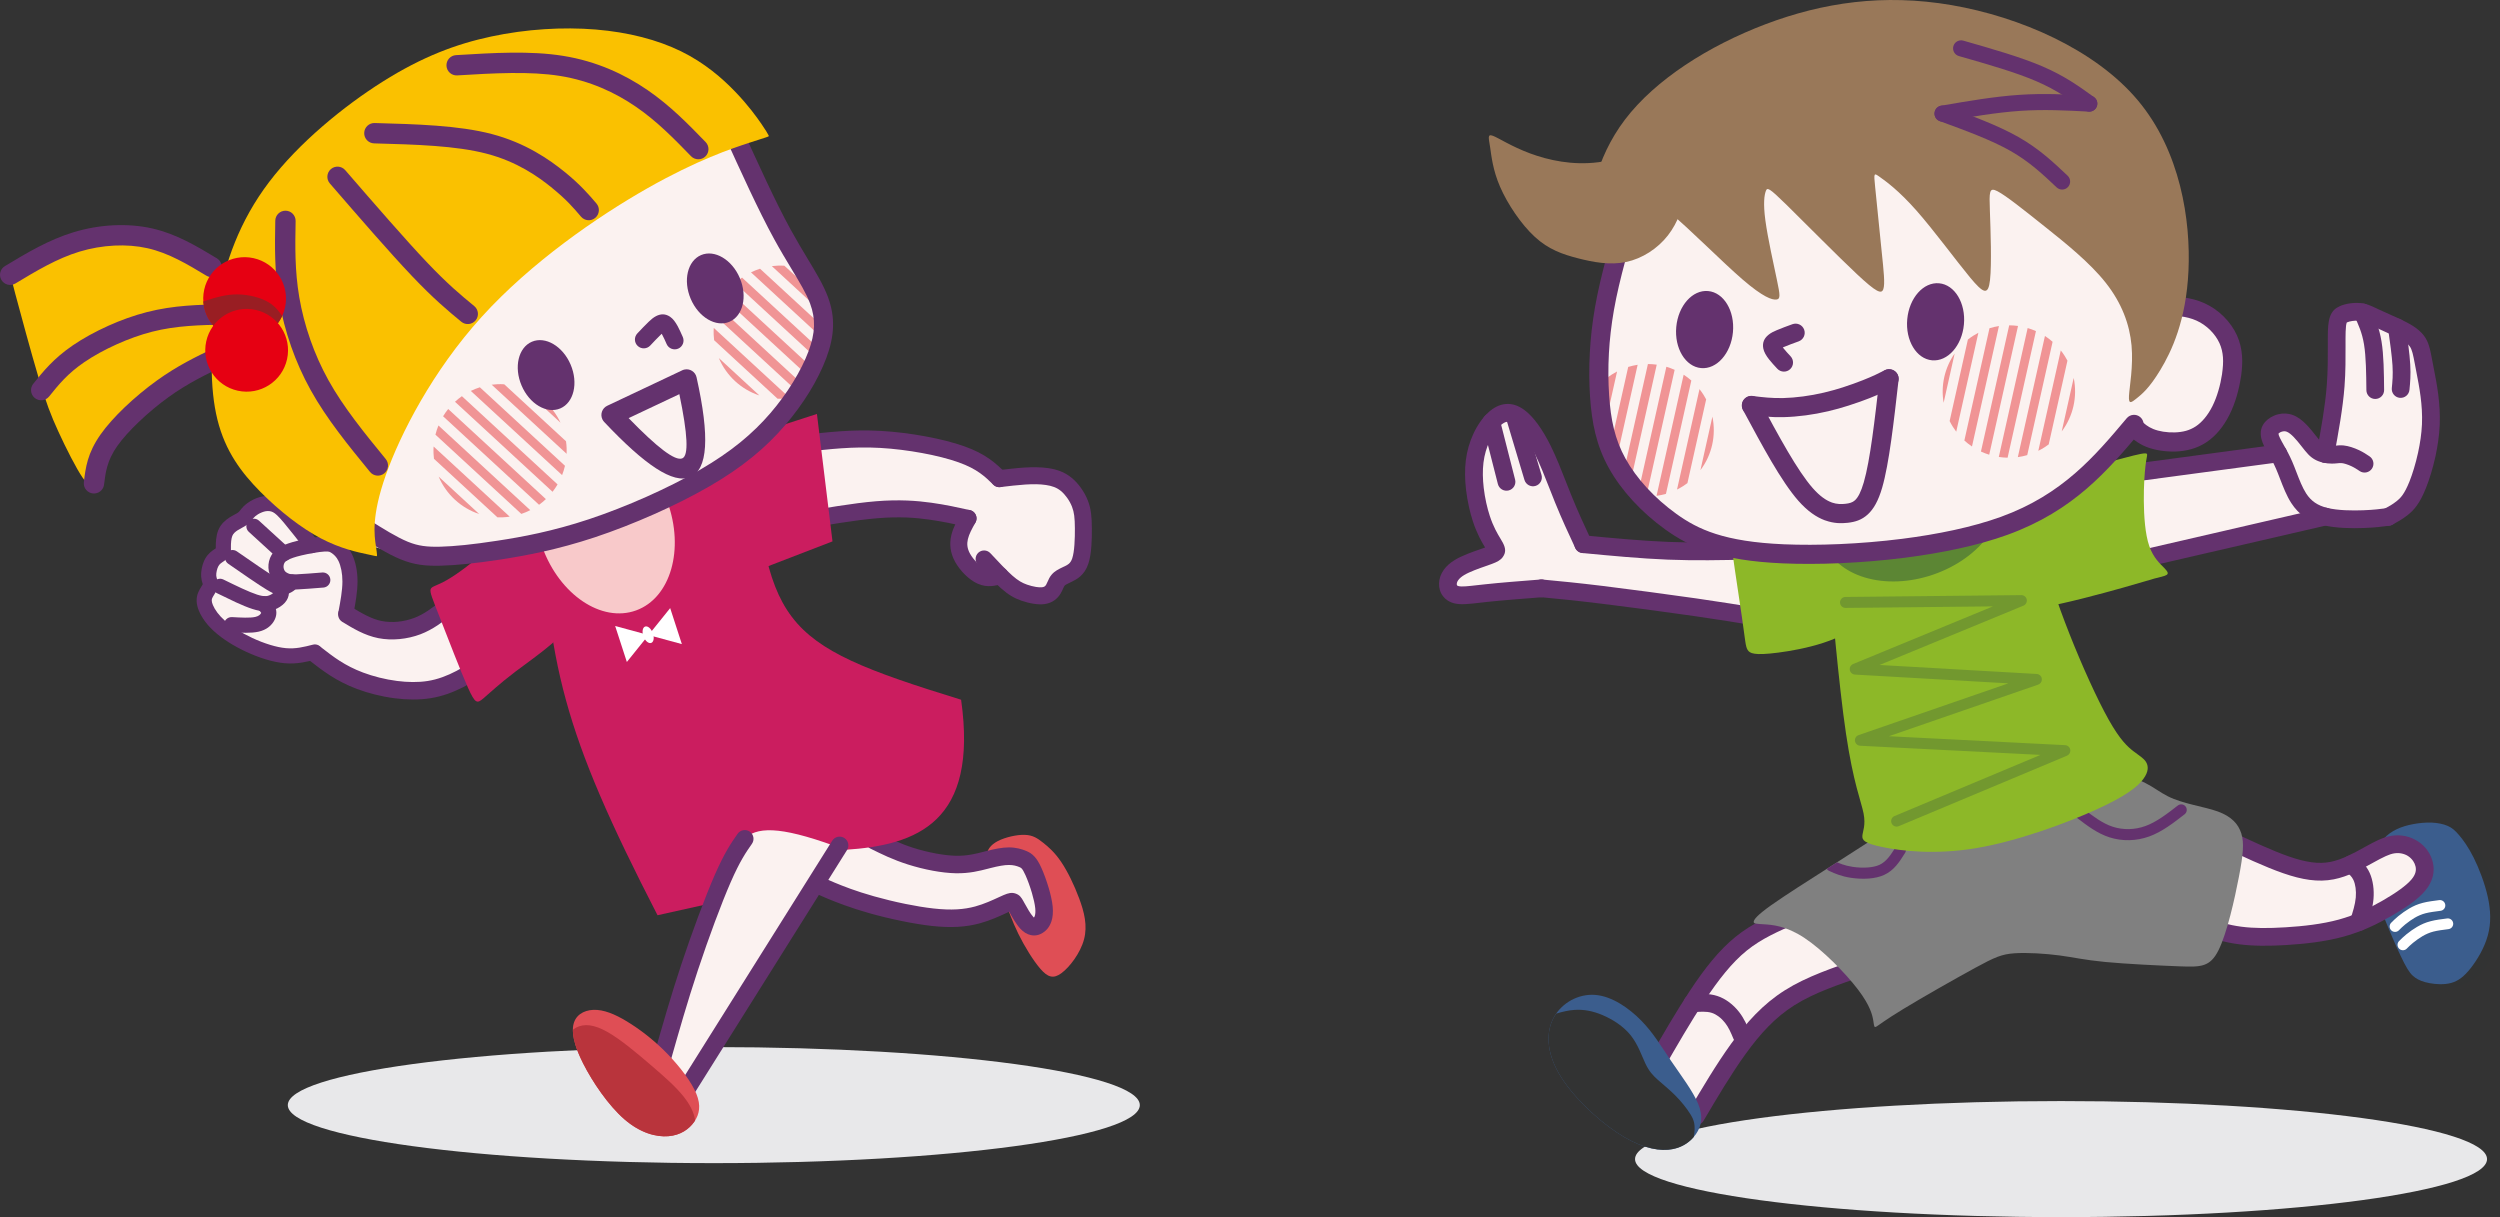 <?xml version="1.0" encoding="utf-8"?>
<!-- Generator: Adobe Illustrator 16.0.0, SVG Export Plug-In . SVG Version: 6.00 Build 0)  -->
<!DOCTYPE svg PUBLIC "-//W3C//DTD SVG 1.1//EN" "http://www.w3.org/Graphics/SVG/1.1/DTD/svg11.dtd">
<svg version="1.1" id="圖層_1" xmlns="http://www.w3.org/2000/svg" xmlns:xlink="http://www.w3.org/1999/xlink" x="0px" y="0px"
	 width="279.345px" height="136px" viewBox="0 0 279.345 136" enable-background="new 0 0 279.345 136" xml:space="preserve">
<rect x="0" y="0" width="279.345" height="136" fill="#333333" stroke="none"/>
<g>
	<defs>
		<rect id="SVGID_1_" width="279.345" height="136"/>
	</defs>
	<clipPath id="SVGID_2_">
		<use xlink:href="#SVGID_1_"  overflow="visible"/>
	</clipPath>
	<path clip-path="url(#SVGID_2_)" fill-rule="evenodd" clip-rule="evenodd" fill="#E8E8EA" d="M79.76,117
		c26.29,0,47.601,2.902,47.601,6.483s-21.312,6.483-47.601,6.483c-26.289,0-47.601-2.902-47.601-6.483S53.471,117,79.76,117"/>
	<path clip-path="url(#SVGID_2_)" fill-rule="evenodd" clip-rule="evenodd" fill="#E8E8EA" d="M230.296,123.032
		c26.289,0,47.601,2.903,47.601,6.484c0,3.58-21.312,6.483-47.601,6.483s-47.6-2.903-47.6-6.483
		C182.696,125.936,204.007,123.032,230.296,123.032"/>
	<path clip-path="url(#SVGID_2_)" fill-rule="evenodd" clip-rule="evenodd" fill="#FBF2F0" d="M90.335,49.398
		c1.208-0.143,2.908-0.437,5.468-0.374c2.561,0.063,5.982,0.483,8.459,1.039c2.477,0.557,4.008,1.249,5.09,1.815
		c1.081,0.566,1.71,1.008,2.178,1.253c0.468,0.245,0.774,0.296,1.666,0.243s2.37-0.208,3.581-0.055
		c1.211,0.154,2.156,0.616,2.859,1.318c0.703,0.703,1.165,1.648,1.51,2.751c0.345,1.103,0.575,2.364,0.271,3.56
		c-0.305,1.196-1.143,2.329-1.729,2.988c-0.587,0.66-0.923,0.85-1.269,1.153c-0.346,0.305-0.703,0.726-1.018,1.019
		c-0.315,0.294-0.588,0.462-1.291,0.357c-0.703-0.105-1.836-0.483-2.634-0.872c-0.798-0.388-1.259-0.787-1.921-1.06
		c-0.661-0.272-1.521-0.42-2.266-0.756s-1.375-0.86-1.647-1.658c-0.273-0.797-0.189-1.867-0.043-2.57
		c0.147-0.703,0.357-1.039,0.126-1.28c-0.23-0.241-0.903-0.389-2.33-0.729c-1.427-0.341-3.61-0.876-6.453-0.627
		c-2.842,0.249-6.343,1.283-8.117,1.373c-1.773,0.089-1.819-0.767-2.053-2.384c-0.233-1.618-0.655-3.997-0.508-5.183
		C88.413,49.534,89.128,49.542,90.335,49.398"/>
	<path clip-path="url(#SVGID_2_)" fill="#64326E" d="M89.062,59.238c-0.517,0.091-1.01-0.256-1.1-0.773
		c-0.09-0.517,0.256-1.01,0.773-1.101l0.004-0.001l0.032-0.005c3.264-0.568,6.525-1.136,9.106-1.349l0,0
		c1.301-0.106,2.44-0.122,3.465-0.082c1.024,0.04,1.912,0.134,2.726,0.247c1.604,0.223,2.952,0.523,4.301,0.822L108.379,57l0-0.003
		l0.001,0.001c0.512,0.119,0.83,0.63,0.71,1.142c-0.119,0.511-0.629,0.829-1.141,0.71l-0.002-0.001l0-0.002
		c-1.29-0.286-2.583-0.573-4.142-0.791c-0.771-0.106-1.6-0.196-2.532-0.232c-0.932-0.035-1.992-0.02-3.241,0.084v-0.001
		l-0.004,0.001c-2.499,0.205-5.713,0.764-8.931,1.324l-0.033,0.006L89.062,59.238z"/>
	<path clip-path="url(#SVGID_2_)" fill="#64326E" d="M89.928,50.494c-0.521,0.047-0.983-0.337-1.03-0.859
		c-0.046-0.515,0.328-0.971,0.838-1.028v-0.002c2.744-0.318,5.488-0.638,8.722-0.454c1.602,0.09,3.317,0.306,4.925,0.603
		c1.64,0.303,3.17,0.689,4.359,1.112c1.235,0.44,2.124,0.923,2.838,1.428c0.71,0.502,1.229,1.008,1.747,1.515
		c0.374,0.368,0.378,0.969,0.011,1.344c-0.368,0.373-0.969,0.378-1.342,0.01c-0.458-0.447-0.917-0.896-1.509-1.313
		c-0.588-0.416-1.33-0.817-2.377-1.19c-1.107-0.395-2.536-0.755-4.069-1.037c-1.527-0.282-3.16-0.487-4.687-0.574
		c-3.062-0.173-5.732,0.138-8.403,0.447v-0.002l-0.022,0.002L89.928,50.494z"/>
	<path clip-path="url(#SVGID_2_)" fill="#64326E" d="M107.337,57.459c0.256-0.458,0.836-0.621,1.294-0.364s0.621,0.836,0.365,1.294
		c-0.19,0.337-0.379,0.675-0.525,0.983c-0.14,0.296-0.256,0.589-0.323,0.873c-0.061,0.262-0.082,0.523-0.049,0.781
		c0.034,0.265,0.125,0.543,0.289,0.839c0.188,0.337,0.465,0.693,0.777,0.999c0.283,0.277,0.581,0.504,0.846,0.623
		c0.214,0.096,0.426,0.117,0.635,0.102c0.271-0.021,0.561-0.101,0.851-0.18c0.505-0.137,1.027,0.16,1.164,0.666
		c0.138,0.504-0.16,1.026-0.666,1.164c-0.389,0.106-0.779,0.213-1.208,0.245c-0.491,0.038-1.001-0.019-1.55-0.266
		c-0.481-0.215-0.971-0.576-1.404-1c-0.437-0.429-0.83-0.937-1.105-1.432c-0.287-0.517-0.448-1.023-0.512-1.521
		c-0.064-0.503-0.027-0.982,0.08-1.444c0.102-0.439,0.264-0.855,0.457-1.26C106.939,58.169,107.138,57.813,107.337,57.459"/>
	<path clip-path="url(#SVGID_2_)" fill="#64326E" d="M109.266,63.104c-0.357-0.384-0.335-0.985,0.048-1.343
		c0.384-0.357,0.985-0.336,1.343,0.048c0.457,0.489,0.914,0.979,1.317,1.393c0.42,0.434,0.811,0.82,1.146,1.116
		c0.311,0.274,0.584,0.479,0.855,0.643c0.258,0.156,0.511,0.27,0.791,0.367c0.317,0.111,0.668,0.203,1,0.256
		c0.258,0.041,0.5,0.056,0.692,0.032c0.123-0.016,0.211-0.05,0.273-0.094c0.068-0.048,0.121-0.115,0.165-0.188
		c0.05-0.081,0.105-0.209,0.159-0.332c0.116-0.268,0.229-0.525,0.451-0.788c0.35-0.412,0.771-0.613,1.309-0.87l0.098-0.046
		c0.023-0.013,0.046-0.021,0.07-0.03c0.162-0.078,0.332-0.168,0.465-0.285l-0.002-0.002c0.138-0.123,0.267-0.302,0.362-0.584
		c0.128-0.38,0.204-0.928,0.247-1.518c0.048-0.65,0.056-1.305,0.051-1.857c-0.005-0.553-0.021-1.007-0.073-1.405
		c-0.046-0.356-0.124-0.678-0.252-1.006c-0.132-0.334-0.318-0.674-0.539-0.984c-0.213-0.299-0.453-0.566-0.701-0.77
		c-0.236-0.193-0.487-0.334-0.753-0.437c-0.278-0.108-0.584-0.178-0.912-0.227c-0.359-0.054-0.722-0.08-1.089-0.086
		c-0.378-0.007-0.791,0.007-1.232,0.035c-0.439,0.028-0.893,0.071-1.353,0.12c-0.376,0.039-0.901,0.103-1.429,0.166
		c-0.521,0.062-0.995-0.312-1.056-0.833c-0.062-0.522,0.312-0.995,0.833-1.056c0.438-0.053,0.878-0.105,1.452-0.166
		c0.49-0.053,0.971-0.098,1.434-0.127c0.461-0.029,0.919-0.044,1.381-0.036c0.472,0.008,0.918,0.039,1.335,0.101
		c0.449,0.067,0.888,0.171,1.321,0.338c0.445,0.173,0.87,0.41,1.274,0.741c0.382,0.314,0.738,0.707,1.042,1.135
		c0.311,0.438,0.574,0.919,0.762,1.394c0.185,0.469,0.297,0.936,0.364,1.46c0.062,0.483,0.082,1.005,0.087,1.628
		c0.005,0.622-0.002,1.343-0.052,2.007c-0.053,0.725-0.156,1.431-0.343,1.985c-0.22,0.65-0.543,1.086-0.898,1.401l-0.001-0.002
		l-0.002,0.002c-0.314,0.279-0.622,0.44-0.902,0.576c-0.024,0.014-0.048,0.026-0.074,0.039l-0.098,0.047
		c-0.334,0.159-0.597,0.284-0.677,0.379c-0.045,0.054-0.103,0.184-0.162,0.319c-0.074,0.17-0.151,0.346-0.277,0.555
		c-0.166,0.273-0.385,0.539-0.685,0.752c-0.306,0.218-0.68,0.378-1.144,0.437c-0.362,0.045-0.786,0.022-1.221-0.047
		c-0.447-0.07-0.912-0.192-1.327-0.337c-0.413-0.145-0.78-0.309-1.147-0.531c-0.356-0.214-0.717-0.486-1.131-0.852
		c-0.39-0.344-0.812-0.761-1.25-1.212C110.157,64.058,109.711,63.581,109.266,63.104"/>
	<path clip-path="url(#SVGID_2_)" fill-rule="evenodd" clip-rule="evenodd" fill="#FBF2F0" d="M50.34,68.059
		c-0.714,0.401-1.958,1.129-3.549,1.505s-3.533,0.402-4.882,0.188c-1.35-0.216-2.107-0.672-2.532-0.965
		c-0.424-0.294-0.515-0.425-0.509-0.794c0.007-0.371,0.111-0.98,0.143-1.842s-0.009-1.976-0.154-2.821
		c-0.146-0.847-0.396-1.427-0.837-1.811s-1.07-0.573-1.745-0.686c-0.675-0.113-1.396-0.15-2.021-0.584
		c-0.625-0.434-1.154-1.264-1.611-1.988c-0.458-0.724-0.843-1.342-1.373-1.65c-0.529-0.309-1.203-0.309-1.79-0.22
		c-0.587,0.089-1.088,0.266-1.547,0.529c-0.458,0.265-0.875,0.615-1.258,0.964c-0.384,0.349-0.736,0.692-1.076,1.04
		c-0.341,0.349-0.669,0.701-0.85,1.123c-0.179,0.422-0.21,0.915-0.433,1.434c-0.223,0.521-0.638,1.067-0.815,1.712
		c-0.176,0.645-0.113,1.387-0.183,2.057c-0.07,0.671-0.273,1.27-0.289,1.798c-0.016,0.528,0.156,0.986,0.423,1.57
		c0.269,0.582,0.631,1.29,1.478,1.997s2.176,1.413,3.5,1.936c1.325,0.521,2.645,0.859,3.75,0.935
		c1.104,0.074,1.996-0.115,2.532-0.22c0.537-0.104,0.719-0.125,1.361,0.356c0.641,0.479,1.741,1.462,3.379,2.208
		c1.639,0.748,3.814,1.259,5.566,1.391c1.752,0.131,3.082-0.118,4.477-0.555c1.394-0.437,2.854-1.06,3.636-1.485
		c0.782-0.426,0.886-0.655,0.536-1.913c-0.35-1.257-1.154-3.544-1.604-4.676c-0.45-1.132-0.545-1.11-0.686-1.061
		C51.24,67.579,51.055,67.656,50.34,68.059"/>
	<path clip-path="url(#SVGID_2_)" fill-rule="evenodd" clip-rule="evenodd" fill="#DF4E55" d="M111.491,93.981
		c-0.826,0.43-1.187,0.99-1.243,1.58c-0.055,0.591,0.195,1.213,0.595,2.057c0.4,0.845,0.948,1.911,1.413,3.031
		c0.464,1.12,0.845,2.296,1.528,3.688c0.683,1.391,1.668,3,2.471,3.922c0.803,0.921,1.423,1.157,2.336,0.49
		c0.914-0.667,2.121-2.235,2.533-3.775c0.413-1.541,0.029-3.054-0.534-4.573c-0.563-1.52-1.306-3.045-2.026-4.108
		c-0.721-1.063-1.419-1.665-2.026-2.144c-0.608-0.479-1.125-0.836-2.028-0.864C113.605,93.255,112.316,93.553,111.491,93.981"/>
	<path clip-path="url(#SVGID_2_)" fill-rule="evenodd" clip-rule="evenodd" fill="#FBF2F0" d="M97.498,93.66
		c0.845,0.437,2.27,1.108,3.919,1.658c1.648,0.55,3.521,0.978,5.03,1.044c1.509,0.067,2.653-0.226,3.823-0.45
		c1.171-0.225,2.368-0.378,3.23-0.14s1.392,0.869,1.917,2.126c0.524,1.257,1.045,3.14,1.055,4.202
		c0.011,1.063-0.488,1.309-0.987,1.19c-0.499-0.116-0.998-0.596-1.378-1.115c-0.38-0.521-0.642-1.083-0.963-1.205
		s-0.702,0.197-1.482,0.54c-0.781,0.343-1.961,0.709-3.244,0.923s-2.667,0.274-4.703,0.029c-2.036-0.243-4.723-0.793-6.87-1.353
		c-2.148-0.56-3.756-1.13-4.659-1.493c-0.903-0.362-1.103-0.52-0.637-1.488s1.596-2.75,2.266-3.842
		c0.669-1.093,0.878-1.496,1.186-1.627c0.308-0.13,0.715,0.012,1.051,0.186C96.388,93.019,96.653,93.222,97.498,93.66"/>
	<path clip-path="url(#SVGID_2_)" fill="#64326E" d="M97.255,94.819c-0.484-0.239-0.684-0.826-0.444-1.311
		c0.239-0.485,0.826-0.684,1.311-0.444c0.598,0.295,1.197,0.589,1.865,0.884c0.649,0.286,1.329,0.555,2.064,0.789
		c0.786,0.249,1.667,0.473,2.542,0.634c0.788,0.145,1.56,0.238,2.235,0.251c1.261,0.025,2.253-0.233,3.083-0.449l0.254-0.066
		c0.015-0.004,0.031-0.008,0.046-0.011c0.497-0.126,0.934-0.227,1.312-0.291c0.442-0.077,0.842-0.119,1.213-0.119
		c0.387,0,0.749,0.047,1.084,0.122c0.322,0.072,0.615,0.175,0.875,0.288l0.003,0.001l0.001-0.001
		c0.314,0.137,0.593,0.291,0.901,0.628c0.253,0.277,0.5,0.664,0.772,1.271c0.262,0.582,0.57,1.414,0.816,2.252h0.001
		c0.209,0.712,0.374,1.439,0.434,2.045c0.066,0.674,0.003,1.212-0.133,1.641c-0.205,0.638-0.571,1.042-0.958,1.289
		c-0.428,0.275-0.889,0.372-1.381,0.258c-0.399-0.092-0.782-0.321-1.142-0.71c-0.478-0.515-0.927-1.326-1.233-1.883l-0.008-0.015
		l-0.346,0.16c-0.721,0.334-1.757,0.813-2.939,1.137c-0.762,0.208-1.56,0.342-2.446,0.393c-0.874,0.05-1.833,0.02-2.93-0.102
		c-1.014-0.112-2.165-0.305-3.327-0.542c-1.271-0.26-2.538-0.567-3.636-0.878c-1.042-0.293-1.966-0.6-2.759-0.884
		c-0.816-0.294-1.437-0.543-1.91-0.74c-0.96-0.398-1.415-0.621-1.868-0.843c-0.019-0.01-0.036-0.019-0.053-0.028l-0.004-0.003
		l-0.015-0.008l-0.011-0.007l-0.008-0.005c-0.423-0.264-0.583-0.811-0.356-1.266c0.235-0.47,0.798-0.667,1.273-0.454l0.032,0.015
		c0.393,0.192,0.788,0.386,1.761,0.79c0.495,0.206,1.115,0.458,1.816,0.709c0.725,0.261,1.595,0.547,2.63,0.839
		c1.077,0.304,2.296,0.602,3.498,0.847c1.087,0.222,2.175,0.403,3.15,0.511c0.991,0.109,1.845,0.138,2.608,0.095
		c0.751-0.043,1.415-0.153,2.04-0.324c1-0.272,1.962-0.719,2.633-1.029c0.147-0.068,0.28-0.13,0.516-0.232
		c0.567-0.245,0.929-0.32,1.342-0.185c0.471,0.156,0.653,0.427,0.911,0.888l-0.001,0.001l0.001,0.003l0.091,0.165
		c0.01,0.017,0.021,0.032,0.03,0.05c0.26,0.472,0.639,1.158,0.95,1.493c0.035,0.038,0.063,0.067,0.086,0.09
		c0.035-0.042,0.069-0.104,0.098-0.191c0.062-0.193,0.087-0.468,0.049-0.852c-0.046-0.471-0.187-1.075-0.365-1.684l0.001-0.001
		l-0.001-0.003c-0.219-0.748-0.493-1.488-0.725-2.004c-0.18-0.402-0.313-0.625-0.429-0.751c-0.062-0.067-0.143-0.109-0.242-0.152
		l0.001-0.001c-0.152-0.066-0.328-0.127-0.527-0.172c-0.188-0.042-0.406-0.067-0.656-0.067c-0.264,0-0.557,0.03-0.884,0.087
		c-0.368,0.063-0.749,0.149-1.159,0.254L110.655,97l-0.254,0.065c-0.948,0.246-2.08,0.541-3.612,0.511
		c-0.79-0.016-1.668-0.119-2.549-0.282c-0.946-0.174-1.91-0.419-2.779-0.695c-0.852-0.271-1.586-0.559-2.264-0.857
		C98.539,95.452,97.897,95.136,97.255,94.819"/>
	<path clip-path="url(#SVGID_2_)" fill-rule="evenodd" clip-rule="evenodd" fill="#FBF2F0" d="M74.168,117.151
		c0.418-1.659,1.171-4.51,2.34-7.887c1.169-3.378,2.753-7.282,4.006-10.224c1.252-2.941,2.17-4.92,3.129-6.306
		c0.958-1.387,1.955-2.18,3.248-2.496c1.292-0.314,2.881-0.152,4.244,0.336c1.364,0.489,2.504,1.303,3,1.867
		c0.497,0.563,0.348,0.877-0.227,1.763c-0.577,0.886-1.582,2.344-3.299,5.189c-1.717,2.846-4.148,7.08-6.636,11.169
		c-2.489,4.088-5.035,8.031-6.487,9.93c-1.451,1.898-1.809,1.75-2.277,1.286c-0.468-0.465-1.047-1.246-1.295-1.872
		S73.751,118.812,74.168,117.151"/>
	<path clip-path="url(#SVGID_2_)" fill="#64326E" d="M39.485,68.648c-0.082,0.46-0.52,0.767-0.979,0.686s-0.767-0.519-0.685-0.979
		v-0.003l0.002-0.013c0.218-1.177,0.435-2.355,0.438-3.356c0.001-0.462-0.042-0.896-0.118-1.282c-0.08-0.403-0.192-0.75-0.323-1.021
		c-0.114-0.237-0.245-0.417-0.376-0.557c-0.131-0.141-0.269-0.246-0.395-0.331c-0.1-0.067-0.185-0.118-0.272-0.141
		c-0.111-0.029-0.275-0.039-0.538-0.022c-0.31,0.019-0.709,0.072-1.127,0.142c-0.475,0.078-0.985,0.183-1.416,0.285
		c-0.395,0.094-0.695,0.18-0.929,0.26c-0.224,0.077-0.4,0.153-0.552,0.23c-0.124,0.063-0.221,0.126-0.295,0.188
		c-0.052,0.044-0.093,0.091-0.125,0.145c-0.039,0.063-0.069,0.14-0.089,0.223c-0.021,0.088-0.03,0.177-0.025,0.264
		c0.004,0.087,0.025,0.181,0.06,0.271c0.032,0.08,0.07,0.149,0.114,0.199c0.05,0.059,0.118,0.109,0.19,0.152
		c0.087,0.053,0.187,0.096,0.281,0.13c0.069,0.023,0.133,0.041,0.228,0.051c0.132,0.014,0.316,0.014,0.603,0.002
		c0.694-0.029,1.768-0.115,2.842-0.201H36v-0.002h0.005c0.466-0.035,0.872,0.314,0.907,0.78c0.035,0.466-0.315,0.872-0.781,0.907
		l-0.005,0.001v-0.002c-1.135,0.091-2.269,0.182-2.898,0.208c-0.376,0.016-0.634,0.013-0.845-0.009
		c-0.249-0.024-0.431-0.073-0.633-0.147c-0.177-0.063-0.375-0.15-0.574-0.27c-0.213-0.128-0.421-0.289-0.598-0.492
		c-0.181-0.207-0.319-0.444-0.416-0.69c-0.096-0.249-0.154-0.521-0.169-0.794c-0.015-0.261,0.01-0.516,0.067-0.752
		c0.061-0.254,0.16-0.493,0.287-0.704c0.13-0.216,0.287-0.398,0.482-0.563c0.173-0.146,0.373-0.273,0.61-0.396
		c0.209-0.107,0.458-0.215,0.775-0.323c0.306-0.105,0.66-0.208,1.087-0.31c0.44-0.104,0.99-0.215,1.53-0.306
		c0.479-0.08,0.942-0.141,1.303-0.163c0.452-0.027,0.786,0.002,1.076,0.079c0.317,0.084,0.542,0.21,0.783,0.373
		c0.215,0.146,0.451,0.326,0.685,0.575s0.462,0.563,0.66,0.972c0.192,0.397,0.353,0.885,0.46,1.432
		c0.097,0.493,0.152,1.04,0.15,1.619c-0.003,1.157-0.232,2.404-0.463,3.651l-0.001,0.004V68.648z"/>
	<path clip-path="url(#SVGID_2_)" fill="#64326E" d="M35.503,60.441c0.287,0.37,0.22,0.901-0.149,1.188s-0.901,0.22-1.187-0.149
		c-0.43-0.55-0.857-1.099-1.324-1.688c-0.424-0.536-0.812-1.017-1.123-1.387c-0.306-0.363-0.551-0.635-0.763-0.834
		c-0.174-0.164-0.32-0.272-0.46-0.343c-0.119-0.06-0.243-0.097-0.367-0.113c-0.15-0.021-0.295-0.017-0.433,0.007
		c-0.131,0.022-0.274,0.065-0.418,0.121c-0.174,0.067-0.328,0.146-0.455,0.223c-0.112,0.068-0.214,0.143-0.305,0.221
		c-0.081,0.068-0.15,0.14-0.211,0.211c-0.047,0.057-0.08,0.099-0.112,0.139c-0.156,0.196-0.308,0.39-0.59,0.597
		c-0.177,0.131-0.376,0.237-0.592,0.354c-0.149,0.08-0.31,0.166-0.454,0.259c-0.137,0.088-0.271,0.188-0.38,0.3
		c-0.091,0.095-0.169,0.205-0.223,0.338c-0.063,0.156-0.101,0.36-0.123,0.563c-0.026,0.231-0.031,0.453-0.031,0.616v0.003h0.001
		c0,0.189,0,0.209,0,0.225c0.005,0.341,0.007,0.486-0.125,0.75c-0.014,0.027-0.029,0.055-0.046,0.079
		c-0.076,0.127-0.174,0.24-0.302,0.351c-0.099,0.084-0.216,0.169-0.36,0.266l-0.001-0.003l-0.043,0.027
		c-0.162,0.107-0.383,0.253-0.515,0.485c-0.081,0.143-0.146,0.328-0.19,0.52c-0.046,0.202-0.067,0.397-0.057,0.549
		c0.008,0.121,0.043,0.246,0.075,0.357c0.084,0.3,0.157,0.559,0.082,0.932c-0.065,0.32-0.226,0.579-0.397,0.854
		c-0.083,0.135-0.17,0.275-0.215,0.384c-0.036,0.086-0.053,0.179-0.048,0.281c0.006,0.131,0.047,0.291,0.129,0.487
		c0.105,0.253,0.269,0.542,0.504,0.854c0.214,0.282,0.483,0.578,0.815,0.876c0.375,0.335,0.832,0.674,1.352,1.004
		c0.517,0.329,1.097,0.645,1.718,0.935c0.649,0.305,1.343,0.577,2.03,0.784c0.606,0.184,1.197,0.312,1.73,0.36
		c0.552,0.05,1.055,0.017,1.535-0.059c0.502-0.079,1.002-0.206,1.502-0.334c0.452-0.116,0.912,0.156,1.027,0.608
		c0.116,0.452-0.157,0.911-0.609,1.027c-0.534,0.138-1.069,0.273-1.657,0.366c-0.61,0.096-1.25,0.138-1.954,0.074
		c-0.659-0.061-1.362-0.211-2.065-0.424c-0.758-0.229-1.53-0.532-2.256-0.872c-0.682-0.319-1.325-0.671-1.908-1.04
		c-0.596-0.379-1.129-0.776-1.574-1.175c-0.423-0.378-0.766-0.755-1.039-1.116c-0.326-0.432-0.559-0.847-0.712-1.215
		c-0.16-0.383-0.241-0.732-0.256-1.063c-0.017-0.36,0.046-0.688,0.174-1.001c0.101-0.245,0.224-0.444,0.342-0.635
		c0.083-0.134,0.162-0.261,0.169-0.299c0.004-0.017-0.023-0.055-0.047-0.137c-0.054-0.194-0.114-0.408-0.134-0.699
		c-0.022-0.318,0.014-0.688,0.095-1.043c0.08-0.348,0.204-0.693,0.363-0.976c0.327-0.578,0.748-0.855,1.056-1.059l0.042-0.028
		l-0.002-0.002c0.029-0.02,0.056-0.037,0.079-0.054l-0.003-0.208h0.002c0-0.214,0.007-0.501,0.041-0.803
		c0.037-0.333,0.107-0.689,0.238-1.012c0.14-0.345,0.341-0.631,0.574-0.872c0.215-0.223,0.45-0.4,0.684-0.55
		c0.2-0.128,0.388-0.229,0.563-0.323c0.157-0.085,0.302-0.163,0.396-0.231c0.092-0.068,0.177-0.176,0.264-0.286
		c0.054-0.068,0.106-0.136,0.151-0.187c0.115-0.135,0.246-0.27,0.402-0.402c0.144-0.123,0.315-0.247,0.522-0.373
		c0.216-0.131,0.461-0.257,0.716-0.355c0.227-0.089,0.479-0.161,0.75-0.207c0.316-0.053,0.635-0.065,0.947-0.022
		c0.302,0.041,0.604,0.131,0.897,0.278c0.29,0.146,0.562,0.343,0.862,0.625c0.262,0.246,0.548,0.563,0.897,0.976
		c0.344,0.409,0.738,0.897,1.156,1.427C34.548,59.218,35.026,59.831,35.503,60.441"/>
	<path clip-path="url(#SVGID_2_)" fill="#64326E" d="M27.8,59.427c-0.343-0.316-0.366-0.851-0.049-1.193
		c0.316-0.344,0.851-0.366,1.194-0.051l3.339,3.052c0.343,0.316,0.366,0.852,0.049,1.194c-0.315,0.344-0.851,0.366-1.194,0.051
		L27.8,59.427z"/>
	<path clip-path="url(#SVGID_2_)" fill="#64326E" d="M25.502,62.993c-0.383-0.267-0.477-0.792-0.211-1.175
		c0.266-0.383,0.792-0.477,1.174-0.211c0.799,0.553,1.599,1.107,2.391,1.646c0.013,0.008,0.026,0.018,0.038,0.027
		c0.693,0.47,1.311,0.878,1.782,1.163c0.388,0.234,0.609,0.347,0.74,0.389c0.068-0.021,0.141-0.048,0.21-0.079
		c0.077-0.034,0.14-0.068,0.182-0.096c0.014-0.01,0.028-0.024,0.043-0.04c0.021-0.023,0.046-0.058,0.07-0.093
		c0.273-0.378,0.802-0.464,1.18-0.19c0.379,0.272,0.464,0.801,0.191,1.18c-0.056,0.077-0.111,0.155-0.192,0.244
		c-0.087,0.097-0.196,0.194-0.349,0.299c-0.126,0.086-0.276,0.167-0.43,0.235c-0.149,0.068-0.312,0.128-0.47,0.172
		c-0.246,0.069-0.482,0.112-0.896-0.009c-0.271-0.08-0.624-0.244-1.155-0.565c-0.449-0.271-1.1-0.702-1.854-1.214
		c-0.013-0.009-0.025-0.017-0.038-0.024C27.221,64.185,26.362,63.588,25.502,62.993"/>
	<path clip-path="url(#SVGID_2_)" fill="#64326E" d="M24.219,66.27c-0.419-0.205-0.593-0.71-0.387-1.129
		c0.205-0.419,0.71-0.593,1.128-0.388c0.718,0.352,1.437,0.703,2.095,1.005c0.642,0.293,1.219,0.537,1.666,0.681
		c0.396,0.127,0.685,0.174,0.908,0.175c0.173,0.001,0.308-0.034,0.426-0.077c0.128-0.047,0.23-0.099,0.308-0.148
		c0.085-0.056,0.152-0.115,0.202-0.173c0.013-0.014,0.023-0.025,0.029-0.032c0-0.02-0.004-0.043-0.009-0.067
		c-0.015-0.078-0.034-0.147-0.052-0.218c-0.122-0.449,0.146-0.913,0.597-1.034c0.45-0.121,0.913,0.146,1.034,0.597
		c0.031,0.114,0.062,0.229,0.082,0.332c0.029,0.152,0.046,0.306,0.041,0.464h-0.003v0.002c-0.006,0.187-0.043,0.372-0.123,0.563
		c-0.074,0.177-0.18,0.348-0.327,0.517c-0.134,0.151-0.315,0.312-0.543,0.46c-0.189,0.125-0.405,0.237-0.644,0.325
		c-0.277,0.103-0.597,0.182-1.024,0.181c-0.376-0.002-0.833-0.072-1.417-0.26c-0.532-0.17-1.169-0.437-1.857-0.752
		C25.677,66.982,24.947,66.626,24.219,66.27"/>
	<path clip-path="url(#SVGID_2_)" fill="#64326E" d="M25.828,70.641c-0.452-0.023-0.807-0.402-0.799-0.858
		c0.009-0.467,0.394-0.838,0.86-0.829h0.001l0.031,0.001v-0.002c1.015,0.058,2.031,0.115,2.61-0.02
		c0.19-0.044,0.331-0.11,0.433-0.185c0.107-0.077,0.17-0.162,0.206-0.236l0.017-0.032c-0.06-0.113-0.209-0.265-0.362-0.418
		l-0.001,0.002l-0.001-0.001c-0.34-0.32-0.355-0.855-0.035-1.196c0.32-0.339,0.856-0.355,1.196-0.035l0.001,0.002l-0.002,0.001
		l0.019,0.019c0.253,0.252,0.506,0.505,0.682,0.842c0.117,0.224,0.19,0.464,0.196,0.736c0.006,0.261-0.051,0.533-0.193,0.823
		c-0.139,0.282-0.368,0.599-0.734,0.864c-0.267,0.193-0.607,0.357-1.038,0.458c-0.834,0.194-1.96,0.13-3.087,0.067V70.641z
		 M29.19,68.473l0-0.002C29.19,68.465,29.19,68.468,29.19,68.473"/>
	<path clip-path="url(#SVGID_2_)" fill="#64326E" d="M38.25,69.49c-0.461-0.278-0.609-0.879-0.33-1.34s0.879-0.608,1.34-0.33
		c0.566,0.343,1.132,0.686,1.716,0.972c0.546,0.27,1.103,0.486,1.678,0.601c0.569,0.112,1.18,0.134,1.787,0.078
		c0.632-0.06,1.262-0.206,1.837-0.424c0.559-0.212,1.066-0.496,1.548-0.815c0.521-0.346,1.002-0.723,1.482-1.098
		c0.425-0.332,1.039-0.256,1.37,0.17c0.332,0.425,0.255,1.039-0.17,1.369c-0.526,0.413-1.052,0.824-1.604,1.19
		c-0.591,0.392-1.222,0.743-1.933,1.013c-0.722,0.273-1.526,0.459-2.347,0.535c-0.787,0.073-1.587,0.045-2.345-0.104
		c-0.781-0.155-1.491-0.429-2.167-0.762C39.474,70.23,38.862,69.86,38.25,69.49"/>
	<path clip-path="url(#SVGID_2_)" fill="#64326E" d="M34.652,73.853c-0.426-0.331-0.504-0.945-0.172-1.372
		c0.331-0.428,0.947-0.505,1.374-0.173c0.692,0.538,1.385,1.076,2.116,1.544c0.739,0.471,1.576,0.915,2.608,1.301
		c1.113,0.417,2.439,0.762,3.791,0.935c1.166,0.149,2.346,0.173,3.417,0.004c2.29-0.36,4.219-1.649,6.148-2.938
		c0.448-0.3,1.054-0.18,1.354,0.269s0.179,1.055-0.269,1.354c-2.106,1.407-4.214,2.814-6.937,3.243
		c-1.264,0.199-2.63,0.176-3.962,0.005c-1.515-0.194-2.993-0.578-4.226-1.039c-1.163-0.436-2.121-0.944-2.976-1.489
		C36.057,74.944,35.354,74.398,34.652,73.853"/>
	<path clip-path="url(#SVGID_2_)" fill-rule="evenodd" clip-rule="evenodd" fill="#CB1D5F" d="M57.304,57.473
		c-0.803,1.119-1.591,2.497-2.929,3.878c-1.337,1.38-3.225,2.765-4.428,3.455c-1.203,0.692-1.721,0.692-1.828,1.037
		c-0.108,0.346,0.194,1.036,1.057,3.237s2.288,5.912,3.107,7.746s1.036,1.791,1.705,1.229c0.669-0.561,1.791-1.64,3.644-3.04
		c1.853-1.4,4.436-3.124,6.27-5.304s2.919-4.814,2.876-6.879c-0.042-2.065-1.212-3.559-2.572-4.828
		c-1.36-1.271-2.912-2.317-4.096-2.412S58.107,56.355,57.304,57.473"/>
	<path clip-path="url(#SVGID_2_)" fill-rule="evenodd" clip-rule="evenodd" fill="#CB1D5F" d="M60.381,56.016
		c0.842,18.305,2.42,25.535,13.091,46.251l6.319-1.406c3.297-6.476,1.258-10.98,14.643-5.904c8.053-0.521,14.892-3.073,12.959-16.77
		c-21.014-6.479-21.511-8.145-23.692-30.166L60.381,56.016z"/>
	<path clip-path="url(#SVGID_2_)" fill-rule="evenodd" clip-rule="evenodd" fill="#F8C9CA" d="M73.751,54.233L60.02,59.035
		c0.136,0.704,0.33,1.416,0.588,2.125c1.926,5.294,6.614,8.448,10.471,7.045c3.857-1.402,5.423-6.832,3.499-12.125
		C74.341,55.431,74.063,54.813,73.751,54.233"/>
	<polygon clip-path="url(#SVGID_2_)" fill="#FFFFFF" points="74.884,67.948 76.191,71.972 72.463,70.959 	"/>
	<polygon clip-path="url(#SVGID_2_)" fill="#FFFFFF" points="68.736,69.946 70.043,73.969 72.463,70.959 	"/>
	<path clip-path="url(#SVGID_2_)" fill-rule="evenodd" clip-rule="evenodd" fill="#FFFFFF" d="M72.078,70.012
		c0.287-0.108,0.673,0.212,0.863,0.717c0.191,0.504,0.114,1-0.173,1.108s-0.673-0.213-0.864-0.717S71.792,70.12,72.078,70.012"/>
	<polygon clip-path="url(#SVGID_2_)" fill-rule="evenodd" clip-rule="evenodd" fill="#CB1D5F" points="82.276,64.637 93.021,60.493 
		91.282,46.253 78.755,50.304 	"/>
	<path clip-path="url(#SVGID_2_)" fill-rule="evenodd" clip-rule="evenodd" fill="#FAC100" d="M24.714,30.05
		c-1.579-0.646-4.145-1.857-6.611-2.543c-2.467-0.688-4.835-0.849-7.046-0.573s-4.265,0.988-5.892,1.689
		c-1.628,0.702-2.829,1.392-3.429,1.736c-0.601,0.346-0.601,0.346-0.023,2.493C2.29,35,3.446,39.295,4.295,42.147
		c0.85,2.852,1.393,4.26,2.235,6.095c0.843,1.834,1.985,4.093,2.697,5.125c0.711,1.031,0.991,0.835,1.602-0.303
		c0.611-1.139,1.552-3.22,2.832-4.979c1.28-1.76,2.899-3.198,4.323-4.295c1.425-1.098,2.657-1.854,4.524-2.845
		s4.372-2.217,5.576-3.283c1.205-1.066,1.109-1.976,0.791-3.083c-0.318-1.108-0.859-2.415-1.424-3.11
		C26.883,30.776,26.292,30.695,24.714,30.05"/>
	<path clip-path="url(#SVGID_2_)" fill-rule="evenodd" clip-rule="evenodd" fill="#FBF2F0" d="M82.703,15.957
		c0.456,1.439,1.45,3.588,2.682,6.019c1.232,2.431,2.703,5.145,3.919,7.288c1.216,2.145,2.18,3.72,2.437,5.451
		c0.257,1.731-0.191,3.62-1.03,5.682c-0.838,2.062-2.068,4.295-3.631,6.177s-3.46,3.413-5.988,5.135
		c-2.527,1.722-5.684,3.634-9.475,5.166c-3.79,1.533-8.213,2.688-11.834,3.654c-3.621,0.966-6.441,1.746-9.685,1.796
		c-3.245,0.05-6.913-0.63-9.271-1.589c-2.356-0.959-3.402-2.198-3.694-3.646s0.167-3.105,3.074-8.257
		c2.907-5.152,8.261-13.798,13.885-20.153c5.624-6.354,11.518-10.418,15.871-12.824c4.354-2.407,7.165-3.156,8.984-3.346
		c1.818-0.191,2.642,0.176,3.014,0.726C82.33,13.784,82.247,14.517,82.703,15.957"/>
	<path clip-path="url(#SVGID_2_)" fill-rule="evenodd" clip-rule="evenodd" fill="#F09495" d="M84.854,44.188l-4.531-4.178
		C81.156,41.987,82.815,43.518,84.854,44.188"/>
	<path clip-path="url(#SVGID_2_)" fill-rule="evenodd" clip-rule="evenodd" fill="#F09495" d="M88.258,44.483l-8.504-7.843
		c-0.016,0.257-0.02,0.517-0.009,0.779c0.009,0.2,0.025,0.398,0.049,0.595l7.091,6.54c0.198,0.009,0.397,0.009,0.598,0
		C87.745,44.544,88.004,44.521,88.258,44.483"/>
	<path clip-path="url(#SVGID_2_)" fill-rule="evenodd" clip-rule="evenodd" fill="#F09495" d="M89.875,43.13l-9.581-8.836
		c-0.136,0.331-0.249,0.675-0.336,1.027l9.263,8.542C89.446,43.618,89.667,43.38,89.875,43.13"/>
	<path clip-path="url(#SVGID_2_)" fill-rule="evenodd" clip-rule="evenodd" fill="#F09495" d="M90.933,41.26l-9.55-8.808
		c-0.207,0.258-0.397,0.529-0.57,0.813l9.702,8.946l0.038-0.07C90.697,41.872,90.822,41.575,90.933,41.26"/>
	<path clip-path="url(#SVGID_2_)" fill-rule="evenodd" clip-rule="evenodd" fill="#F09495" d="M91.508,38.944l-8.593-7.925
		c-0.272,0.19-0.531,0.399-0.774,0.624l9.135,8.425c0.082-0.349,0.155-0.703,0.22-1.057L91.508,38.944z"/>
	<path clip-path="url(#SVGID_2_)" fill-rule="evenodd" clip-rule="evenodd" fill="#F09495" d="M91.769,36.339l-6.846-6.313
		c-0.349,0.111-0.687,0.248-1.011,0.405l7.796,7.19C91.751,37.208,91.775,36.784,91.769,36.339"/>
	<path clip-path="url(#SVGID_2_)" fill-rule="evenodd" clip-rule="evenodd" fill="#F09495" d="M91.194,32.963l-3.55-3.273
		c-0.251-0.016-0.506-0.018-0.763-0.008c-0.215,0.009-0.428,0.027-0.639,0.054l5.365,4.948
		C91.511,34.122,91.371,33.538,91.194,32.963"/>
	<path clip-path="url(#SVGID_2_)" fill-rule="evenodd" clip-rule="evenodd" fill="#F09495" d="M89.762,30.136l0.397,0.366
		c-0.05-0.092-0.101-0.182-0.152-0.271C89.926,30.197,89.845,30.166,89.762,30.136"/>
	<path clip-path="url(#SVGID_2_)" fill="#64326E" d="M80.853,14.93c-0.242-0.536-0.003-1.165,0.532-1.406
		c0.535-0.241,1.166-0.003,1.406,0.532c0.97,2.138,1.939,4.275,2.865,6.233c0.932,1.974,1.843,3.816,2.711,5.401
		c0.654,1.192,1.297,2.26,1.879,3.226c0.965,1.6,1.762,2.923,2.263,4.263c0.422,1.13,0.609,2.221,0.571,3.35
		c-0.037,1.11-0.29,2.239-0.747,3.465c-0.452,1.213-1.099,2.518-1.901,3.822c-0.769,1.249-1.694,2.521-2.742,3.738
		c-1.058,1.229-2.236,2.39-3.623,3.518c-1.38,1.122-2.96,2.207-4.827,3.286c-1.827,1.057-3.941,2.115-6.122,3.085
		c-2.216,0.985-4.506,1.88-6.64,2.589c-2.111,0.702-4.056,1.217-5.828,1.61c-1.809,0.402-3.391,0.674-4.776,0.886
		c-1.379,0.21-2.611,0.369-3.722,0.483c-1.083,0.11-2.029,0.174-2.867,0.197c-0.863,0.022-1.603,0.002-2.314-0.1
		c-0.737-0.106-1.442-0.297-2.211-0.612c-0.734-0.302-1.511-0.711-2.308-1.173c-0.765-0.444-1.572-0.952-2.379-1.461
		c-0.496-0.313-0.645-0.968-0.333-1.465c0.313-0.496,0.968-0.645,1.464-0.332c0.776,0.488,1.552,0.977,2.313,1.419
		c0.73,0.423,1.425,0.791,2.049,1.048c0.59,0.241,1.133,0.389,1.704,0.47c0.597,0.086,1.226,0.103,1.965,0.083
		c0.763-0.021,1.653-0.08,2.701-0.188c1.019-0.105,2.215-0.262,3.622-0.477c1.4-0.213,2.962-0.479,4.635-0.852
		c1.712-0.38,3.589-0.877,5.619-1.552c2.053-0.683,4.276-1.552,6.44-2.514c2.104-0.937,4.149-1.96,5.922-2.985
		c1.773-1.025,3.263-2.047,4.553-3.095c1.283-1.044,2.375-2.12,3.356-3.259c0.955-1.109,1.811-2.29,2.534-3.465
		c0.743-1.208,1.33-2.384,1.726-3.447c0.377-1.011,0.584-1.922,0.613-2.791c0.028-0.85-0.115-1.678-0.438-2.543
		c-0.419-1.124-1.179-2.383-2.096-3.904c-0.584-0.97-1.231-2.043-1.92-3.3c-0.886-1.617-1.816-3.501-2.77-5.519
		C82.773,19.162,81.813,17.046,80.853,14.93"/>
	<path clip-path="url(#SVGID_2_)" fill-rule="evenodd" clip-rule="evenodd" fill="#FAC100" d="M85.89,15.224
		c-0.035,0.056-0.17,0.08-2.15,0.724c-1.979,0.645-5.802,1.909-11.414,5.097c-5.611,3.188-13.011,8.3-18.508,14.367
		c-5.497,6.066-9.09,13.089-10.712,17.685c-1.622,4.596-1.273,6.766-1.109,7.875c0.164,1.11,0.142,1.161,0.099,1.174
		c-0.043,0.014-0.108-0.011-1.11-0.225c-1.002-0.213-2.941-0.614-5.129-1.764c-2.188-1.15-4.626-3.05-6.749-5.192
		s-3.931-4.527-4.811-8.067c-0.879-3.54-0.83-8.234,0.004-12.897s2.453-9.294,5.767-13.66c3.314-4.367,8.323-8.469,12.713-11.232
		s8.163-4.189,12.093-5.027c3.93-0.838,8.018-1.086,11.688-0.785c3.67,0.302,6.923,1.153,9.538,2.436
		c2.614,1.282,4.59,2.995,6.054,4.518c1.464,1.521,2.417,2.854,2.939,3.614s0.611,0.946,0.688,1.082
		C85.859,15.081,85.924,15.169,85.89,15.224"/>
	<path clip-path="url(#SVGID_2_)" fill-rule="evenodd" clip-rule="evenodd" fill="#F09495" d="M53.549,57.438l-4.531-4.178
		C49.853,55.236,51.512,56.766,53.549,57.438"/>
	<path clip-path="url(#SVGID_2_)" fill-rule="evenodd" clip-rule="evenodd" fill="#F09495" d="M56.954,57.732L48.45,49.89
		c-0.016,0.257-0.02,0.517-0.009,0.779c0.008,0.2,0.024,0.398,0.048,0.596l7.091,6.539c0.197,0.008,0.396,0.008,0.598,0
		C56.441,57.793,56.7,57.769,56.954,57.732"/>
	<path clip-path="url(#SVGID_2_)" fill-rule="evenodd" clip-rule="evenodd" fill="#F09495" d="M59.25,57.004l-10.259-9.461
		c-0.137,0.331-0.249,0.675-0.336,1.027l9.598,8.853C58.598,57.307,58.93,57.167,59.25,57.004"/>
	<path clip-path="url(#SVGID_2_)" fill-rule="evenodd" clip-rule="evenodd" fill="#F09495" d="M60.997,55.77L50.08,45.701
		c-0.208,0.258-0.398,0.529-0.57,0.813l10.723,9.889C60.502,56.209,60.757,55.997,60.997,55.77"/>
	<path clip-path="url(#SVGID_2_)" fill-rule="evenodd" clip-rule="evenodd" fill="#F09495" d="M62.302,54.128l-10.69-9.859
		c-0.273,0.19-0.531,0.399-0.774,0.624L61.742,54.95C61.947,54.688,62.133,54.414,62.302,54.128"/>
	<path clip-path="url(#SVGID_2_)" fill-rule="evenodd" clip-rule="evenodd" fill="#F09495" d="M63.13,52.046l-9.511-8.771
		c-0.35,0.111-0.688,0.247-1.012,0.406l10.2,9.406C62.939,52.75,63.047,52.403,63.13,52.046"/>
	<path clip-path="url(#SVGID_2_)" fill-rule="evenodd" clip-rule="evenodd" fill="#F09495" d="M63.246,49.307l-6.906-6.368
		c-0.251-0.016-0.506-0.019-0.762-0.008c-0.216,0.009-0.429,0.027-0.64,0.054l8.375,7.723c0.009-0.211,0.01-0.425,0.001-0.641
		C63.304,49.81,63.281,49.556,63.246,49.307"/>
	<path clip-path="url(#SVGID_2_)" fill-rule="evenodd" clip-rule="evenodd" fill="#F09495" d="M58.458,43.385l4.171,3.847
		C61.803,45.453,60.297,44.065,58.458,43.385"/>
	<path clip-path="url(#SVGID_2_)" fill-rule="evenodd" clip-rule="evenodd" fill="#64326E" d="M62.607,45.636
		c-1.514,0.646-3.452-0.501-4.328-2.559c-0.876-2.058-0.359-4.248,1.155-4.893s3.452,0.501,4.328,2.559
		C64.638,42.801,64.121,44.991,62.607,45.636"/>
	<path clip-path="url(#SVGID_2_)" fill="#64326E" d="M74.489,38.448c0.219,0.497,0.801,0.724,1.299,0.505s0.724-0.801,0.505-1.299
		c-0.187-0.422-0.374-0.844-0.566-1.201c-0.25-0.461-0.528-0.844-0.863-1.066c-0.536-0.355-1.046-0.321-1.548-0.069
		c-0.312,0.158-0.569,0.385-0.824,0.628c-0.425,0.405-0.852,0.859-1.279,1.313c-0.374,0.398-0.354,1.024,0.044,1.397
		c0.398,0.375,1.024,0.354,1.398-0.044c0.413-0.44,0.828-0.881,1.2-1.236l0.084-0.08l0.05,0.093
		C74.155,37.691,74.322,38.07,74.489,38.448"/>
	<path clip-path="url(#SVGID_2_)" fill="#64326E" d="M50.949,6.16c-0.625,0.04-1.1,0.579-1.06,1.205c0.04,0.625,0.58,1.1,1.205,1.06
		c2-0.122,4-0.243,6.019-0.266c1.93-0.021,3.778,0.055,5.462,0.325c1.668,0.268,3.209,0.731,4.626,1.327
		c1.415,0.596,2.705,1.326,3.873,2.13c1.172,0.806,2.226,1.689,3.222,2.613c1.03,0.956,1.976,1.929,2.92,2.901
		c0.438,0.449,1.157,0.458,1.606,0.021c0.449-0.438,0.458-1.157,0.021-1.605c-0.985-1.014-1.97-2.027-3-2.983
		c-1.065-0.988-2.203-1.939-3.482-2.82c-1.285-0.883-2.708-1.689-4.278-2.35c-1.568-0.66-3.282-1.175-5.149-1.475
		c-1.852-0.298-3.821-0.382-5.849-0.359C55.145,5.906,53.047,6.033,50.949,6.16"/>
	<path clip-path="url(#SVGID_2_)" fill="#64326E" d="M41.863,13.747c-0.628-0.017-1.15,0.479-1.167,1.107
		c-0.017,0.628,0.479,1.151,1.107,1.167c2.312,0.063,4.624,0.127,6.76,0.288c2.121,0.16,4.104,0.416,5.815,0.865
		c1.688,0.444,3.118,1.075,4.32,1.755c1.209,0.683,2.207,1.428,3.01,2.083l-0.002,0.002c0.828,0.675,1.422,1.229,1.899,1.721
		c0.489,0.505,0.903,0.989,1.316,1.474c0.406,0.478,1.121,0.535,1.598,0.13c0.477-0.406,0.535-1.122,0.129-1.599
		c-0.428-0.502-0.856-1.004-1.416-1.581c-0.573-0.591-1.238-1.216-2.086-1.908l-0.002,0.003l-0.002-0.003
		c-0.873-0.712-1.968-1.527-3.327-2.295c-1.365-0.772-2.978-1.485-4.861-1.979c-1.86-0.489-3.978-0.766-6.223-0.935
		C46.501,13.874,44.182,13.811,41.863,13.747"/>
	<path clip-path="url(#SVGID_2_)" fill="#64326E" d="M38.573,19.011c-0.411-0.474-1.128-0.525-1.602-0.115
		c-0.474,0.41-0.526,1.128-0.115,1.602c1.736,2.006,3.473,4.01,4.92,5.652c1.542,1.75,2.989,3.358,4.248,4.684
		c1.229,1.294,2.232,2.262,3.123,3.066c0.917,0.83,1.659,1.442,2.402,2.055c0.485,0.397,1.2,0.327,1.598-0.157
		s0.328-1.199-0.157-1.598c-0.755-0.622-1.511-1.245-2.324-1.981c-0.84-0.759-1.798-1.685-2.995-2.945
		c-1.167-1.229-2.609-2.833-4.189-4.626C41.808,22.746,40.19,20.878,38.573,19.011"/>
	<path clip-path="url(#SVGID_2_)" fill="#64326E" d="M33.032,24.695c0.009-0.627-0.492-1.144-1.12-1.152s-1.144,0.492-1.153,1.12
		c-0.025,1.416-0.052,2.833-0.004,4.307c0.049,1.489,0.171,3.016,0.442,4.615c0.283,1.657,0.725,3.396,1.338,5.141
		c0.571,1.628,1.292,3.261,2.168,4.842c0.902,1.629,1.965,3.188,3.106,4.713c1.117,1.493,2.326,2.972,3.535,4.45
		c0.396,0.485,1.112,0.557,1.597,0.16c0.485-0.396,0.558-1.111,0.161-1.597c-1.181-1.443-2.362-2.888-3.475-4.375
		c-1.088-1.454-2.095-2.931-2.938-4.452c-0.811-1.462-1.479-2.978-2.01-4.49c-0.567-1.615-0.977-3.228-1.239-4.767
		c-0.254-1.496-0.369-2.923-0.414-4.314C32.981,27.486,33.006,26.091,33.032,24.695"/>
	<path clip-path="url(#SVGID_2_)" fill="#64326E" d="M23.239,30.893c0.584,0.227,1.241-0.064,1.466-0.648
		c0.201-0.521-0.009-1.102-0.472-1.38l0-0.001c-2.268-1.367-4.535-2.735-7.271-3.349c-1.365-0.305-2.827-0.413-4.302-0.34
		c-1.486,0.073-2.99,0.335-4.423,0.769c-2.792,0.844-5.235,2.313-7.677,3.784l0-0.001l-0.001,0.001
		c-0.54,0.317-0.719,1.013-0.401,1.553c0.318,0.539,1.013,0.719,1.552,0.401l0.002-0.001l0-0.001l0.009-0.004
		c2.325-1.399,4.649-2.799,7.171-3.562c1.252-0.379,2.574-0.607,3.887-0.673c1.267-0.063,2.521,0.03,3.69,0.292
		c2.381,0.533,4.488,1.804,6.593,3.073l0.001-0.001C23.117,30.84,23.176,30.868,23.239,30.893L23.239,30.893z"/>
	<path clip-path="url(#SVGID_2_)" fill="#64326E" d="M25.127,36.27c0.628-0.009,1.131-0.524,1.124-1.153
		c-0.008-0.628-0.524-1.131-1.153-1.122h-0.002l-0.044,0.001c-2.812,0.052-5.625,0.106-8.629,0.875
		c-1.458,0.373-2.929,0.907-4.292,1.519c-1.486,0.665-2.863,1.429-3.972,2.185c-1.087,0.74-1.922,1.472-2.629,2.199
		c-0.693,0.714-1.252,1.41-1.811,2.107c-0.393,0.489-0.314,1.203,0.174,1.596c0.489,0.393,1.204,0.314,1.597-0.175
		c0.521-0.649,1.042-1.299,1.666-1.941c0.611-0.628,1.334-1.262,2.282-1.907c1.006-0.684,2.262-1.38,3.624-1.991
		c1.268-0.567,2.613-1.058,3.92-1.393c2.725-0.696,5.419-0.749,8.113-0.799h0.031H25.127z"/>
	<path clip-path="url(#SVGID_2_)" fill="#64326E" d="M25.003,40.899c0.563-0.278,0.794-0.96,0.516-1.523
		c-0.278-0.563-0.96-0.794-1.523-0.516h-0.002l-0.015,0.008c-2.067,0.99-4.137,1.984-6.465,3.662
		c-1.213,0.875-2.473,1.918-3.586,2.982c-1.058,1.012-2.005,2.06-2.686,3.027c-1.48,2.102-1.676,3.717-1.873,5.333
		c-0.009,0.081-0.01,0.162-0.002,0.241H9.366c0.059,0.626,0.615,1.085,1.241,1.025c0.56-0.054,0.987-0.504,1.027-1.048
		c0.16-1.316,0.332-2.636,1.466-4.247c0.586-0.832,1.433-1.765,2.396-2.686c1.06-1.014,2.235-1.989,3.346-2.79
		c2.138-1.541,4.13-2.497,6.12-3.45c0.013-0.006,0.026-0.012,0.039-0.019L25.003,40.899z"/>
	<path clip-path="url(#SVGID_2_)" fill="#64326E" d="M76.165,41.409l-8.315,3.931c-0.567,0.268-0.81,0.943-0.543,1.512
		c0.052,0.11,0.12,0.208,0.199,0.292l0,0c4.541,4.819,7.719,6.961,9.611,6.162c1.983-0.837,2.203-4.469,0.713-11.151
		c-0.137-0.613-0.746-0.998-1.358-0.861C76.36,41.317,76.258,41.357,76.165,41.409 M70.242,46.72l5.667-2.678
		c0.942,4.524,1.053,6.867,0.33,7.172C75.441,51.551,73.437,50.007,70.242,46.72"/>
	<path clip-path="url(#SVGID_2_)" fill-rule="evenodd" clip-rule="evenodd" fill="#E60012" d="M28.324,28.844
		c-2.495-0.548-4.96,1.031-5.507,3.525c-0.547,2.495,1.031,4.961,3.525,5.507c2.495,0.548,4.961-1.03,5.508-3.525
		C32.397,31.856,30.818,29.391,28.324,28.844"/>
	<path clip-path="url(#SVGID_2_)" fill-rule="evenodd" clip-rule="evenodd" fill="#991E23" d="M22.72,33.691
		c0.142,1.991,1.573,3.735,3.622,4.185c2.156,0.474,4.291-0.642,5.183-2.563c-0.289-0.44-0.713-1.034-1.434-1.487
		c-0.913-0.573-2.303-0.922-3.564-0.931c-1.263-0.008-2.398,0.324-3.404,0.66C22.986,33.602,22.851,33.646,22.72,33.691"/>
	<path clip-path="url(#SVGID_2_)" fill-rule="evenodd" clip-rule="evenodd" fill="#E60012" d="M28.55,34.624
		c-2.494-0.547-4.96,1.031-5.507,3.525c-0.548,2.495,1.031,4.961,3.526,5.508s4.96-1.031,5.507-3.525
		C32.623,37.637,31.044,35.171,28.55,34.624"/>
	<path clip-path="url(#SVGID_2_)" fill-rule="evenodd" clip-rule="evenodd" fill="#64326E" d="M81.51,35.954
		c-1.513,0.646-3.452-0.499-4.329-2.556c-0.877-2.058-0.362-4.248,1.152-4.895c1.514-0.645,3.452,0.499,4.33,2.557
		C83.54,33.117,83.023,35.309,81.51,35.954"/>
	<path clip-path="url(#SVGID_2_)" fill="#64326E" d="M82.418,93.166c0.31-0.442,0.918-0.551,1.36-0.241
		c0.443,0.31,0.55,0.918,0.242,1.36c-0.33,0.471-0.659,0.941-1.042,1.601c-0.378,0.652-0.804,1.481-1.322,2.665
		c-0.527,1.205-1.143,2.756-1.771,4.44c-0.632,1.693-1.297,3.583-1.914,5.444c-1.197,3.613-2.126,6.887-3.055,10.158
		c-0.146,0.521-0.687,0.825-1.208,0.679c-0.521-0.146-0.824-0.686-0.678-1.207c0.943-3.322,1.887-6.646,3.078-10.242
		c0.592-1.788,1.268-3.703,1.944-5.515c0.648-1.737,1.278-3.322,1.81-4.54c0.555-1.267,1.013-2.159,1.422-2.863
		C81.689,94.208,82.055,93.688,82.418,93.166"/>
	<path clip-path="url(#SVGID_2_)" fill="#64326E" d="M92.989,93.939c0.288-0.457,0.892-0.594,1.349-0.307s0.594,0.892,0.307,1.35
		l-17.891,28.51c-0.288,0.457-0.892,0.594-1.349,0.307c-0.457-0.287-0.594-0.892-0.306-1.35L92.989,93.939z"/>
	<path clip-path="url(#SVGID_2_)" fill-rule="evenodd" clip-rule="evenodd" fill="#DF4E55" d="M77.808,122.215
		c-0.538-1.317-1.805-2.978-3.145-4.371c-1.34-1.392-2.754-2.518-4.109-3.396c-1.354-0.878-2.651-1.511-3.822-1.601
		c-1.17-0.09-2.217,0.363-2.58,1.359s-0.043,2.537,1.006,4.616c1.049,2.08,2.828,4.698,4.604,6.238
		c1.777,1.542,3.555,2.007,4.921,1.896s2.323-0.796,2.897-1.623C78.156,124.505,78.346,123.532,77.808,122.215"/>
	<path clip-path="url(#SVGID_2_)" fill-rule="evenodd" clip-rule="evenodd" fill="#B9343C" d="M64.01,115.052
		c-0.016,0.952,0.361,2.21,1.149,3.771c1.049,2.08,2.828,4.698,4.604,6.238c1.777,1.542,3.555,2.007,4.921,1.896
		s2.324-0.796,2.897-1.624c0.031-0.045,0.062-0.092,0.091-0.138c-0.12-0.904-0.586-1.784-1.279-2.657
		c-0.905-1.142-2.199-2.271-3.741-3.59c-1.542-1.319-3.33-2.827-4.789-3.648s-2.584-0.958-3.505-0.47
		C64.239,114.895,64.122,114.969,64.01,115.052"/>
	<path clip-path="url(#SVGID_2_)" fill-rule="evenodd" clip-rule="evenodd" fill="#323333" d="M272.67,92.041
		c0.702,0.048,1.462,0.117,1.99,0.308c0.527,0.192,0.823,0.506,1.416,1.324c0.592,0.819,1.48,2.144,2.108,3.51
		c0.626,1.367,0.993,2.779,1.114,4.076c0.123,1.298,0,2.483-0.309,3.745c-0.31,1.263-0.806,2.604-1.546,3.51
		c-0.74,0.906-1.725,1.377-2.643,1.611c-0.919,0.235-1.772,0.235-2.517,0.089c-0.744-0.146-1.378-0.441-1.793-0.651
		c-0.415-0.209-0.609-0.336-0.762-0.581c-0.153-0.245-0.265-0.608,0.124-1.348c0.388-0.74,1.277-1.854,2.331-2.621
		s2.273-1.185,2.612-2.151c0.34-0.967-0.2-2.482-0.871-3.928c-0.67-1.445-1.472-2.822-2.072-3.78
		c-0.602-0.958-1.002-1.498-1.166-1.963c-0.163-0.465-0.086-0.855,0.274-1.039C271.322,91.969,271.968,91.994,272.67,92.041"/>
	<path clip-path="url(#SVGID_2_)" fill-rule="evenodd" clip-rule="evenodd" fill="#3B5D8D" d="M265.122,99.084
		c0.337,1.067,0.972,2.713,1.64,4.333c0.669,1.621,1.371,3.218,1.88,4.197c0.509,0.98,0.827,1.346,1.227,1.627
		c0.401,0.281,0.886,0.479,1.594,0.611c0.708,0.132,1.638,0.197,2.428-0.021c0.792-0.217,1.443-0.717,2.174-1.645
		c0.731-0.927,1.543-2.282,1.922-3.671s0.326-2.811-0.015-4.334c-0.341-1.523-0.968-3.147-1.572-4.354
		c-0.604-1.207-1.186-1.995-1.644-2.53c-0.458-0.534-0.792-0.815-1.272-1.021c-0.479-0.205-1.103-0.333-1.776-0.361
		c-0.674-0.026-1.396,0.046-2.057,0.17c-0.661,0.122-1.26,0.294-1.816,0.555c-0.556,0.26-1.069,0.607-1.511,1.117
		c-0.442,0.51-0.813,1.181-1.071,1.756c-0.259,0.573-0.405,1.051-0.458,1.533C264.742,97.529,264.783,98.019,265.122,99.084"/>
	<path clip-path="url(#SVGID_2_)" fill="#FFFFFF" d="M272.708,101.77c0.33-0.042,0.564-0.342,0.521-0.672
		c-0.041-0.33-0.342-0.563-0.672-0.522c-0.292,0.037-0.584,0.073-0.931,0.127c-0.312,0.047-0.616,0.104-0.901,0.178
		c-0.298,0.077-0.563,0.167-0.809,0.271c-0.242,0.104-0.476,0.224-0.713,0.362c-0.218,0.127-0.426,0.263-0.616,0.396
		c-0.221,0.155-0.428,0.314-0.606,0.459c-0.327,0.27-0.559,0.502-0.791,0.734l-0.003,0.003l-0.001-0.002
		c-0.232,0.238-0.229,0.621,0.01,0.854c0.239,0.233,0.621,0.228,0.853-0.011l-0.001-0.001c0.202-0.202,0.403-0.403,0.702-0.648
		c0.155-0.129,0.336-0.267,0.529-0.402c0.177-0.124,0.359-0.242,0.534-0.345c0.181-0.106,0.37-0.203,0.577-0.29
		c0.203-0.087,0.413-0.158,0.637-0.216c0.236-0.062,0.503-0.11,0.785-0.153C272.057,101.852,272.383,101.811,272.708,101.77"/>
	<path clip-path="url(#SVGID_2_)" fill="#FFFFFF" d="M273.59,103.819c0.33-0.041,0.564-0.343,0.522-0.673
		c-0.042-0.329-0.343-0.563-0.672-0.521c-0.292,0.036-0.585,0.073-0.931,0.126c-0.313,0.048-0.616,0.104-0.901,0.179
		c-0.298,0.076-0.563,0.167-0.81,0.271c-0.241,0.104-0.475,0.224-0.712,0.362c-0.218,0.127-0.426,0.262-0.617,0.396
		c-0.221,0.155-0.428,0.313-0.605,0.459c-0.327,0.269-0.56,0.502-0.791,0.733l-0.004,0.003l-0.002-0.001
		c-0.232,0.238-0.228,0.62,0.01,0.854c0.238,0.232,0.62,0.228,0.854-0.011l-0.002-0.001c0.202-0.202,0.404-0.404,0.702-0.649
		c0.155-0.128,0.336-0.267,0.53-0.401c0.177-0.125,0.358-0.242,0.534-0.345c0.182-0.106,0.37-0.203,0.577-0.291
		c0.203-0.086,0.413-0.158,0.636-0.216c0.236-0.061,0.503-0.11,0.786-0.153C272.939,103.9,273.265,103.859,273.59,103.819"/>
	<path clip-path="url(#SVGID_2_)" fill-rule="evenodd" clip-rule="evenodd" fill="#FBF2F0" d="M249.943,94.306
		c0.85,0.352,2.341,1.053,4.144,1.623c1.803,0.57,3.918,1.009,5.821,0.883c1.902-0.127,3.59-0.817,4.687-1.338
		c1.096-0.521,1.6-0.871,2.351-0.997c0.751-0.126,1.75-0.028,2.39,0.362c0.641,0.389,0.926,1.068,1.014,1.775
		s-0.022,1.441-0.208,2.033c-0.187,0.592-0.45,1.041-1.239,1.639c-0.789,0.597-2.105,1.343-3.814,2.088
		c-1.71,0.745-3.815,1.491-5.919,1.929c-2.105,0.439-4.209,0.57-6.183,0.499c-1.973-0.07-3.815-0.345-4.769-0.603
		s-1.019-0.498-0.832-2.081c0.188-1.582,0.629-4.505,0.887-6.089c0.258-1.584,0.332-1.829,0.473-1.951
		C248.885,93.955,249.094,93.955,249.943,94.306"/>
	<path clip-path="url(#SVGID_2_)" fill-rule="evenodd" clip-rule="evenodd" fill="#FBF2F0" d="M184.647,117.593
		c0.712-0.461,1.707-1.427,2.915-3.039c1.209-1.612,2.634-3.871,3.851-5.56c1.217-1.688,2.226-2.805,3.441-3.824
		c1.217-1.021,2.643-1.941,3.727-2.475c1.084-0.534,1.829-0.683,3.232-0.035c1.403,0.646,3.465,2.087,4.528,3.126
		c1.065,1.038,1.13,1.674,0.937,2.121c-0.193,0.448-0.646,0.708-2.29,1.476c-1.645,0.768-4.48,2.042-6.255,3.119
		c-1.774,1.076-2.487,1.956-3.639,3.73c-1.151,1.775-2.74,4.449-3.831,6.156c-1.091,1.709-1.686,2.451-2.475,2.396
		c-0.79-0.055-1.774-0.906-2.76-2.176c-0.986-1.271-1.973-2.959-2.25-3.78C183.503,118.008,183.935,118.054,184.647,117.593"/>
	<path clip-path="url(#SVGID_2_)" fill="#64326E" d="M248.069,94.509c-0.496-0.235-0.706-0.828-0.47-1.324
		c0.235-0.495,0.829-0.705,1.324-0.47l0.005,0.002c0.017,0.009,0.033,0.017,0.049,0.025c2.425,1.146,4.846,2.288,6.783,2.959
		c0.949,0.329,1.789,0.549,2.562,0.651c0.731,0.097,1.407,0.085,2.066-0.043c1.312-0.255,2.638-0.991,3.682-1.57l0.134-0.075
		c0.595-0.329,1.101-0.604,1.557-0.809c0.521-0.234,1-0.395,1.494-0.47c0.507-0.077,1.02-0.06,1.509,0.042
		c0.494,0.103,0.966,0.296,1.389,0.568l0.002-0.003c0.424,0.274,0.79,0.624,1.075,1.022c0.015,0.021,0.03,0.043,0.043,0.065
		c0.266,0.386,0.461,0.819,0.568,1.276c0.118,0.504,0.131,1.036-0.01,1.592c-0.135,0.528-0.408,1.068-0.866,1.609
		c-0.408,0.482-0.964,0.964-1.618,1.438c-0.607,0.44-1.332,0.892-2.118,1.345c-0.773,0.444-1.598,0.883-2.48,1.279
		c-0.893,0.398-1.853,0.759-2.89,1.043c-1.03,0.283-2.12,0.485-3.202,0.633c-1.08,0.147-2.151,0.239-3.148,0.301
		c-0.986,0.062-1.92,0.091-2.814,0.081c-0.897-0.01-1.736-0.062-2.522-0.166c-0.812-0.106-1.548-0.261-2.245-0.438
		c-0.678-0.172-1.351-0.376-2.022-0.578c-0.525-0.157-0.825-0.71-0.668-1.235c0.157-0.525,0.71-0.825,1.235-0.669
		c0.634,0.192,1.269,0.384,1.945,0.557c0.657,0.168,1.325,0.31,2.011,0.399c0.712,0.094,1.47,0.141,2.282,0.15
		c0.815,0.009,1.708-0.021,2.682-0.081c0.962-0.06,1.986-0.147,3-0.285c1.011-0.138,2.017-0.324,2.946-0.579
		c0.923-0.253,1.789-0.578,2.603-0.943c0.825-0.369,1.588-0.775,2.301-1.185c0.7-0.402,1.359-0.816,1.939-1.236
		c0.535-0.388,0.972-0.762,1.268-1.111c0.247-0.292,0.39-0.563,0.454-0.816c0.057-0.226,0.051-0.443,0.002-0.652
		c-0.049-0.21-0.139-0.412-0.261-0.593c-0.011-0.014-0.021-0.027-0.031-0.042c-0.145-0.202-0.326-0.376-0.532-0.51l0.002-0.002
		l-0.002-0.001c-0.21-0.137-0.456-0.235-0.721-0.29c-0.257-0.054-0.532-0.062-0.811-0.02c-0.301,0.046-0.616,0.153-0.973,0.314
		c-0.42,0.188-0.875,0.436-1.409,0.731l-0.134,0.074c-1.17,0.65-2.656,1.475-4.273,1.789c-0.865,0.167-1.746,0.183-2.696,0.058
		c-0.908-0.119-1.875-0.371-2.949-0.744c-2.079-0.721-4.533-1.878-6.988-3.037c-0.018-0.008-0.036-0.016-0.054-0.024L248.069,94.509
		z"/>
	<path clip-path="url(#SVGID_2_)" fill="#64326E" d="M262.068,97.334c-0.422-0.348-0.483-0.973-0.135-1.395
		c0.347-0.423,0.972-0.483,1.394-0.136c0.245,0.201,0.488,0.402,0.742,0.674c0.271,0.289,0.517,0.624,0.709,1.048
		c0.187,0.408,0.319,0.889,0.391,1.398c0.069,0.49,0.085,1.013,0.04,1.526c-0.086,0.994-0.392,1.945-0.699,2.896
		c-0.048,0.149-0.129,0.28-0.231,0.386l-0.002,0.003l-0.014,0.014l-0.005,0.005l-0.008,0.009l-0.012,0.01l-0.005,0.006l-0.013,0.012
		l-0.004,0.003c-0.255,0.222-0.616,0.307-0.96,0.193c-0.338-0.112-0.575-0.39-0.653-0.712v-0.001l-0.009-0.042l-0.002-0.008l0-0.005
		c-0.028-0.155-0.02-0.319,0.032-0.479c0.269-0.832,0.537-1.665,0.606-2.46c0.033-0.376,0.022-0.746-0.025-1.083
		c-0.046-0.327-0.124-0.619-0.228-0.848c-0.095-0.209-0.217-0.376-0.352-0.52C262.472,97.667,262.27,97.5,262.068,97.334"/>
	<path clip-path="url(#SVGID_2_)" fill="#64326E" d="M199.859,101.407c0.482-0.22,1.056-0.019,1.294,0.459
		c0.245,0.488,0.046,1.084-0.443,1.328h0c-0.02,0.011-0.041,0.02-0.061,0.028c-1.904,0.824-3.808,1.65-5.471,2.994
		c-0.823,0.665-1.607,1.474-2.375,2.4c-0.785,0.948-1.546,2.011-2.309,3.162c-1.568,2.368-3.129,5.079-4.689,7.788l-0.005,0.008h0
		l-0.003,0.006c-0.276,0.472-0.883,0.631-1.355,0.354c-0.472-0.276-0.63-0.883-0.354-1.355l0.004-0.006l0,0.001
		c1.592-2.766,3.184-5.529,4.748-7.89c0.805-1.217,1.606-2.337,2.433-3.334c0.843-1.019,1.721-1.919,2.663-2.68
		C195.793,103.171,197.826,102.288,199.859,101.407"/>
	<path clip-path="url(#SVGID_2_)" fill="#64326E" d="M207.78,107.124c0.52-0.174,1.081,0.106,1.254,0.626
		c0.174,0.519-0.106,1.08-0.625,1.255c-1.441,0.484-2.883,0.971-4.219,1.504c-1.321,0.526-2.571,1.11-3.679,1.808
		c-1.092,0.688-2.052,1.492-2.935,2.396c-0.902,0.923-1.724,1.945-2.521,3.05c-1.614,2.236-3.161,4.854-4.707,7.473
		c-0.114,0.193-0.284,0.334-0.478,0.413l-0.015,0.006l-0.001,0.001l-0.016,0.006l-0.009,0.004l-0.016,0.005l-0.004,0.002
		c-0.265,0.089-0.566,0.065-0.825-0.089c-0.283-0.17-0.451-0.459-0.479-0.765c-0.019-0.199,0.024-0.407,0.134-0.594
		c1.558-2.638,3.117-5.276,4.808-7.619c0.855-1.186,1.738-2.283,2.707-3.275c0.988-1.011,2.067-1.914,3.3-2.689
		c1.214-0.766,2.574-1.401,4.005-1.973C204.875,108.104,206.328,107.613,207.78,107.124"/>
	<path clip-path="url(#SVGID_2_)" fill="#64326E" d="M189.161,113.104c-0.547,0.036-1.02-0.377-1.056-0.925
		c-0.037-0.543,0.373-1.014,0.915-1.056l0,0c0.949-0.075,1.898-0.15,2.862,0.163c0.473,0.153,0.92,0.397,1.325,0.697
		c0.424,0.313,0.802,0.692,1.113,1.092c0.292,0.374,0.521,0.763,0.72,1.158c0.202,0.401,0.349,0.751,0.495,1.102
		c0.209,0.507-0.03,1.087-0.536,1.297c-0.506,0.21-1.088-0.029-1.297-0.535c-0.146-0.349-0.292-0.697-0.433-0.978
		c-0.144-0.286-0.307-0.564-0.51-0.824c-0.206-0.264-0.455-0.513-0.732-0.72c-0.237-0.175-0.493-0.315-0.759-0.401
		c-0.583-0.188-1.337-0.13-2.093-0.07v-0.001l-0.012,0.001H189.161z"/>
	<path clip-path="url(#SVGID_2_)" fill-rule="evenodd" clip-rule="evenodd" fill="#808080" d="M197.079,103.277
		c0.905,0.054,2.458,0.152,4.516,1.506c2.059,1.354,4.625,3.962,6.017,5.792c1.392,1.831,1.611,2.884,1.71,3.497
		c0.098,0.614,0.077,0.79,0.362,0.625c0.285-0.164,0.876-0.668,3.003-1.962c2.126-1.294,5.788-3.376,8.002-4.582
		s2.982-1.535,4.396-1.634c1.414-0.099,3.475,0.033,5.054,0.242c1.578,0.208,2.674,0.492,5.053,0.724
		c2.378,0.229,6.039,0.405,8.385,0.493c2.346,0.087,3.376,0.087,4.319-1.81c0.943-1.896,1.798-5.688,2.28-8.21
		c0.482-2.521,0.591-3.771,0.265-4.821c-0.327-1.051-1.091-1.902-2.625-2.461c-1.534-0.56-3.84-0.826-5.574-1.694
		c-1.734-0.868-2.895-2.338-6.381-2.327c-3.485,0.011-9.296,1.503-13.352,2.446c-4.057,0.943-6.359,1.337-7.937,1.809
		c-1.579,0.472-2.433,1.02-3.913,1.974c-1.48,0.953-3.585,2.313-6.023,3.869c-2.439,1.556-5.211,3.31-6.762,4.416
		s-1.88,1.567-1.917,1.804C195.919,103.21,196.175,103.222,197.079,103.277"/>
	<path clip-path="url(#SVGID_2_)" fill-rule="evenodd" clip-rule="evenodd" fill="#64326E" d="M205.263,96.352l-0.627,0.401
		l-0.521,0.332c0.063,0.1,0.155,0.183,0.271,0.233c0.346,0.153,0.692,0.308,1.055,0.432c0.396,0.137,0.843,0.255,1.391,0.336
		c0.595,0.089,1.311,0.135,2.009,0.078c0.592-0.049,1.177-0.17,1.679-0.398c1.121-0.51,1.728-1.469,2.33-2.433
		c0.173-0.242,0.15-0.58-0.067-0.798c-0.242-0.243-0.636-0.243-0.878,0h0c-0.043,0.043-0.078,0.091-0.106,0.143
		c-0.501,0.803-1.007,1.6-1.792,1.957c-0.362,0.164-0.804,0.253-1.262,0.291c-0.598,0.049-1.216,0.01-1.731-0.067
		c-0.457-0.068-0.833-0.168-1.168-0.283C205.629,96.503,205.441,96.428,205.263,96.352"/>
	<path clip-path="url(#SVGID_2_)" fill="#64326E" d="M232.031,91.351c-0.261-0.223-0.291-0.614-0.068-0.874
		c0.215-0.251,0.588-0.288,0.848-0.088v-0.001c1.054,0.809,2.109,1.617,3.274,1.994c0.576,0.187,1.191,0.274,1.814,0.261
		c0.612-0.015,1.233-0.128,1.831-0.346c0.613-0.222,1.212-0.558,1.802-0.951c0.611-0.407,1.212-0.874,1.813-1.34
		c0.271-0.209,0.66-0.159,0.869,0.111c0.209,0.271,0.159,0.66-0.111,0.869c-0.623,0.484-1.247,0.968-1.886,1.394
		c-0.662,0.44-1.343,0.821-2.063,1.083c-0.724,0.263-1.48,0.401-2.23,0.417c-0.76,0.018-1.513-0.091-2.217-0.318
		c-1.374-0.444-2.511-1.316-3.648-2.188v-0.002L232.031,91.351L232.031,91.351z"/>
	<path clip-path="url(#SVGID_2_)" fill-rule="evenodd" clip-rule="evenodd" fill="#FBF2F0" d="M240.233,52.469
		c2.554-0.373,7.42-1.096,10.008-1.451s2.897-0.342,3.062-0.704c0.164-0.361,0.184-1.099,0.129-1.691
		c-0.055-0.593-0.186-1.041,0.253-1.205c0.438-0.165,1.446-0.045,2.213,0.3c0.766,0.346,1.293,0.915,1.863,1.409
		c0.57,0.493,1.184,0.909,1.535,0.993c0.351,0.084,0.439-0.165,0.681-2.039s0.635-5.375,0.865-7.651
		c0.231-2.276,0.296-3.328,0.449-3.975c0.154-0.647,0.395-0.889,0.822-1.119c0.428-0.23,1.042-0.449,2.188-0.262
		c1.148,0.187,2.828,0.779,4.112,1.479c1.285,0.698,2.174,1.503,2.617,3.19c0.442,1.688,0.438,4.259,0.471,6.578
		c0.034,2.32,0.104,4.389-0.502,6.233c-0.607,1.843-1.893,3.463-3.529,4.335c-1.636,0.872-3.622,1-5.172,1.116
		c-1.55,0.115-2.664,0.222-3.541,0.364c-0.876,0.143-1.517,0.321-2.571,0.466c-1.055,0.145-2.524,0.254-5.604,0.945
		c-3.081,0.69-7.772,1.962-10.269,2.466c-2.498,0.504-2.8,0.24-3.086-1.294c-0.287-1.535-0.558-4.342-0.56-5.897
		c-0.002-1.557,0.265-1.863,0.518-2.027C237.438,52.863,237.679,52.841,240.233,52.469"/>
	<path clip-path="url(#SVGID_2_)" fill="#64326E" d="M266.708,56.78c0.542-0.071,1.04,0.312,1.111,0.854
		c0.071,0.542-0.312,1.04-0.854,1.11c-0.386,0.052-0.771,0.104-1.209,0.146c-0.448,0.045-0.962,0.083-1.608,0.107
		c-0.643,0.023-1.413,0.033-2.192-0.006c-0.809-0.039-1.636-0.131-2.37-0.311c-0.786-0.192-1.462-0.484-2.05-0.89
		c-0.596-0.41-1.091-0.93-1.508-1.573c-0.531-0.818-0.912-1.812-1.273-2.75c-0.148-0.385-0.292-0.761-0.442-1.103
		c-0.279-0.644-0.596-1.203-0.865-1.678c-0.189-0.336-0.359-0.635-0.479-0.888c-0.209-0.437-0.34-0.85-0.356-1.268
		c-0.02-0.519,0.13-0.98,0.504-1.402c0.326-0.367,0.855-0.696,1.458-0.841c0.508-0.122,1.079-0.119,1.64,0.093
		c0.55,0.207,1.05,0.604,1.489,1.052c0.398,0.405,0.73,0.826,1.001,1.171l0.028,0.036c0.425,0.542,0.667,0.852,0.901,0.98
		c0.107,0.061,0.242,0.106,0.388,0.14c0.19,0.044,0.381,0.063,0.545,0.063c0.122,0,0.267-0.015,0.408-0.029
		c0.285-0.027,0.559-0.055,0.914-0.017c0.272,0.029,0.56,0.096,0.838,0.183c0.302,0.095,0.604,0.217,0.87,0.342
		c0.483,0.229,0.827,0.459,1.169,0.689c0.455,0.304,0.577,0.92,0.272,1.374c-0.305,0.455-0.921,0.577-1.375,0.272
		c-0.276-0.186-0.552-0.371-0.912-0.541c-0.187-0.088-0.4-0.175-0.614-0.241c-0.168-0.053-0.327-0.092-0.458-0.105
		c-0.16-0.018-0.332,0-0.51,0.018c-0.178,0.018-0.36,0.036-0.602,0.036c-0.309,0.001-0.655-0.032-0.988-0.108
		c-0.312-0.072-0.625-0.184-0.909-0.341c-0.59-0.33-0.921-0.75-1.5-1.487l-0.027-0.034c-0.248-0.316-0.551-0.7-0.854-1.009
		c-0.263-0.268-0.535-0.495-0.775-0.586c-0.16-0.061-0.328-0.06-0.481-0.022c-0.189,0.045-0.346,0.137-0.433,0.234
		c-0.005,0.007-0.007,0.01-0.007,0.012c0.003,0.104,0.066,0.269,0.169,0.483c0.117,0.246,0.255,0.49,0.41,0.763
		c0.287,0.506,0.624,1.101,0.958,1.872c0.16,0.368,0.314,0.769,0.472,1.181c0.322,0.837,0.663,1.722,1.087,2.377
		c0.275,0.425,0.594,0.762,0.972,1.022c0.386,0.266,0.844,0.46,1.39,0.594c0.597,0.146,1.299,0.223,1.997,0.257
		c0.725,0.036,1.437,0.027,2.029,0.005c0.59-0.021,1.066-0.058,1.484-0.099C265.989,56.876,266.349,56.828,266.708,56.78"/>
	<path clip-path="url(#SVGID_2_)" fill="#64326E" d="M260.814,50.917c-0.099,0.539-0.616,0.895-1.154,0.796
		s-0.895-0.614-0.796-1.153c0.239-1.296,0.478-2.593,0.678-3.855c0.197-1.24,0.359-2.471,0.45-3.684
		c0.124-1.623,0.118-3.144,0.114-4.364c-0.002-0.645-0.004-1.211,0.01-1.657c0.027-0.79,0.108-1.313,0.267-1.704
		c0.229-0.562,0.558-0.846,1.022-1.066c0.328-0.156,0.734-0.268,1.145-0.328c0.403-0.06,0.834-0.073,1.217-0.034
		c0.677,0.07,1.113,0.275,1.725,0.564c0.066,0.031,0.137,0.064,0.254,0.119c0.422,0.195,0.652,0.298,0.896,0.405
		c0.576,0.257,1.21,0.539,1.611,0.729c0.472,0.226,0.939,0.463,1.375,0.741c0.475,0.305,0.893,0.65,1.209,1.068
		c0.554,0.732,0.698,1.497,0.952,2.85c0.019,0.1,0.04,0.21,0.106,0.554l0.072,0.37h0c0.311,1.591,0.745,3.808,0.641,6.22
		c-0.052,1.187-0.232,2.392-0.474,3.507c-0.294,1.346-0.688,2.594-1.059,3.528c-0.352,0.887-0.691,1.501-1.021,1.959
		c-0.356,0.496-0.691,0.804-1.018,1.063c-0.295,0.235-0.597,0.438-0.903,0.623c-0.325,0.197-0.577,0.333-0.829,0.47
		c-0.482,0.26-1.084,0.078-1.344-0.404c-0.259-0.482-0.078-1.084,0.404-1.344c0.27-0.146,0.541-0.292,0.743-0.415
		c0.221-0.134,0.449-0.288,0.694-0.482c0.212-0.17,0.428-0.366,0.644-0.667c0.244-0.339,0.502-0.815,0.788-1.533
		c0.328-0.826,0.683-1.957,0.957-3.217c0.225-1.03,0.39-2.125,0.436-3.173c0.094-2.16-0.315-4.252-0.609-5.753h0l0-0.004
		l-0.072-0.374l-0.106-0.563c-0.199-1.055-0.311-1.652-0.587-2.017c-0.159-0.211-0.404-0.408-0.697-0.595
		c-0.332-0.213-0.736-0.417-1.157-0.617c-0.669-0.319-1.135-0.526-1.557-0.714c-0.422-0.188-0.813-0.362-0.928-0.414
		c-0.066-0.031-0.169-0.079-0.268-0.126c-0.435-0.205-0.744-0.352-1.081-0.387c-0.213-0.021-0.472-0.011-0.728,0.027
		c-0.229,0.033-0.438,0.088-0.585,0.157c-0.016,0.008-0.027,0.014-0.028,0.017c-0.069,0.173-0.109,0.487-0.126,1.021
		c-0.015,0.44-0.013,0.98-0.011,1.596c0.004,1.283,0.011,2.882-0.113,4.513c-0.094,1.234-0.265,2.526-0.474,3.846
		C261.294,48.313,261.054,49.615,260.814,50.917"/>
	<path clip-path="url(#SVGID_2_)" fill="#64326E" d="M263.083,35.32c-0.229-0.498-0.012-1.087,0.486-1.316
		c0.497-0.23,1.087-0.013,1.316,0.485c0.234,0.507,0.468,1.015,0.686,1.613c0.219,0.604,0.408,1.271,0.537,2.063
		c0.247,1.513,0.268,3.466,0.288,5.417c0.004,0.547-0.436,0.994-0.983,0.998c-0.547,0.005-0.994-0.436-0.998-0.982
		c-0.019-1.866-0.038-3.733-0.264-5.114c-0.107-0.655-0.264-1.206-0.445-1.704C263.522,36.276,263.302,35.798,263.083,35.32"/>
	<path clip-path="url(#SVGID_2_)" fill="#64326E" d="M266.843,36.718c-0.075-0.543,0.304-1.044,0.847-1.119
		c0.542-0.074,1.043,0.305,1.118,0.848c0.116,0.822,0.232,1.646,0.308,2.249c0.089,0.715,0.162,1.397,0.198,2.018
		c0.037,0.606,0.035,1.119,0.013,1.588c-0.021,0.455-0.06,0.856-0.099,1.258c-0.051,0.545-0.535,0.944-1.08,0.894
		c-0.544-0.051-0.944-0.535-0.893-1.08c0.036-0.372,0.072-0.744,0.091-1.157c0.018-0.398,0.02-0.846-0.013-1.386
		c-0.032-0.528-0.102-1.18-0.191-1.893C267.04,38.113,266.941,37.415,266.843,36.718"/>
	<path clip-path="url(#SVGID_2_)" fill="#64326E" d="M238.271,63.718c-0.534,0.122-1.066-0.212-1.188-0.746
		c-0.122-0.534,0.212-1.065,0.746-1.188l21.768-5.03c0.534-0.123,1.067,0.211,1.189,0.745c0.122,0.534-0.213,1.066-0.746,1.188
		L238.271,63.718z"/>
	<path clip-path="url(#SVGID_2_)" fill="#64326E" d="M237.13,53.999c-0.542,0.073-1.042-0.308-1.115-0.851
		c-0.073-0.543,0.308-1.042,0.85-1.114l17.571-2.355c0.542-0.072,1.042,0.308,1.114,0.851c0.073,0.542-0.308,1.042-0.851,1.114
		L237.13,53.999z"/>
	<path clip-path="url(#SVGID_2_)" fill-rule="evenodd" clip-rule="evenodd" fill="#FBF2F0" d="M194.076,68.571
		c-2.571-0.373-7.483-1.174-11.565-1.761c-4.083-0.585-7.339-0.959-10.2-0.953c-2.861,0.006-5.328,0.389-6.966,0.521
		s-2.45,0.011-2.932-0.263c-0.482-0.274-0.635-0.702-0.516-1.141c0.122-0.438,0.516-0.887,1.305-1.358
		c0.789-0.472,1.973-0.965,2.653-1.354c0.679-0.389,0.854-0.674,0.898-1.024c0.044-0.352-0.044-0.768-0.455-1.886
		c-0.411-1.118-1.146-2.938-1.425-4.714c-0.279-1.775-0.104-3.508,0.23-4.834c0.334-1.326,0.828-2.247,1.496-2.894
		c0.667-0.647,1.51-1.02,2.277-0.871c0.768,0.147,1.46,0.816,2.344,2.197c0.883,1.381,1.958,3.475,2.938,5.646
		c0.981,2.17,1.87,4.417,2.457,5.666c0.587,1.25,0.874,1.502,2.738,1.71c1.863,0.209,5.304,0.373,8.235,0.45
		c2.932,0.077,5.354,0.066,6.522,0.198c1.168,0.133,1.083,0.407,1.225,0.939c0.143,0.531,0.513,1.32,0.847,2.361
		c0.333,1.042,0.631,2.338,0.664,3.012C196.877,68.894,196.647,68.946,194.076,68.571"/>
	<path clip-path="url(#SVGID_2_)" fill="#64326E" d="M172.171,64.751c0.547-0.04,1.024,0.37,1.064,0.917
		c0.042,0.547-0.369,1.023-0.917,1.064c-2.267,0.176-4.534,0.352-6.129,0.522c-0.213,0.022-0.55,0.061-0.87,0.098
		c-1.251,0.145-2.099,0.241-2.815,0.064c-0.556-0.136-0.978-0.423-1.27-0.804c-0.315-0.413-0.458-0.916-0.438-1.443
		c0.019-0.498,0.18-1.02,0.541-1.518c0.28-0.386,0.685-0.761,1.245-1.096c0.808-0.485,1.933-0.879,2.803-1.182
		c0.213-0.075,0.412-0.145,0.556-0.197l-0.001-0.002c-0.357-0.595-0.896-1.492-1.363-2.92c-0.324-0.987-0.611-2.229-0.762-3.516
		c-0.129-1.101-0.158-2.242-0.028-3.297c0.135-1.091,0.441-2.089,0.835-2.944c0.462-1.006,1.056-1.824,1.643-2.376
		c0.641-0.601,1.298-0.919,1.982-0.977c0.7-0.06,1.373,0.157,2.028,0.626c0.535,0.382,1.063,0.945,1.569,1.64
		c0.506,0.695,0.993,1.524,1.442,2.435c0.623,1.262,1.172,2.667,1.71,4.039c0.196,0.499,0.39,0.994,0.612,1.54
		c0.718,1.77,1.461,3.365,2.204,4.961c0.197,0.422,0.071,0.912-0.275,1.191l-0.001,0.002c-0.024,0.02-0.049,0.037-0.075,0.055
		l-0.034,0.021l-0.008,0.005l-0.037,0.021l-0.006,0.004l-0.014,0.007l-0.01,0.005l-0.017,0.009l-0.004,0.002l-0.005,0.002
		l-0.011,0.005l-0.008,0.004l-0.02,0.009h-0.001c-0.037,0.015-0.076,0.027-0.114,0.038l-0.009,0.003l-0.008,0.002l-0.018,0.004
		l-0.004,0.001l-0.019,0.004l-0.004,0.001c-0.015,0.003-0.03,0.006-0.045,0.009h-0.003l-0.021,0.002l-0.002,0.001
		c-0.417,0.053-0.839-0.165-1.027-0.566c-0.746-1.604-1.493-3.207-2.243-5.053c-0.188-0.465-0.403-1.012-0.619-1.564
		c-0.526-1.341-1.063-2.713-1.641-3.884c-0.407-0.824-0.834-1.558-1.264-2.147c-0.38-0.522-0.758-0.932-1.119-1.188
		c-0.264-0.189-0.502-0.279-0.716-0.262c-0.229,0.02-0.489,0.163-0.785,0.44c-0.416,0.392-0.848,0.996-1.201,1.763
		c-0.312,0.677-0.555,1.474-0.664,2.354c-0.11,0.894-0.084,1.875,0.028,2.831c0.134,1.148,0.389,2.252,0.676,3.127
		c0.399,1.222,0.867,2,1.177,2.515c0.119,0.198,0.219,0.367,0.278,0.479c0.325,0.625,0.37,1.085-0.003,1.608
		c-0.242,0.34-0.613,0.541-1.213,0.765c-0.224,0.084-0.435,0.158-0.666,0.238c-0.786,0.273-1.802,0.629-2.438,1.01
		c-0.308,0.186-0.52,0.376-0.654,0.562c-0.113,0.156-0.163,0.299-0.168,0.421c-0.003,0.075,0.008,0.135,0.035,0.17
		c0.024,0.031,0.078,0.061,0.166,0.081c0.364,0.091,1.072,0.009,2.116-0.111c0.222-0.025,0.47-0.053,0.885-0.097
		C167.673,65.101,169.922,64.926,172.171,64.751"/>
	<path clip-path="url(#SVGID_2_)" fill="#64326E" d="M168.283,46.753c-0.157-0.525,0.143-1.079,0.667-1.235
		c0.526-0.156,1.079,0.143,1.236,0.668l2.057,6.875c0.157,0.525-0.142,1.078-0.667,1.235c-0.527,0.156-1.079-0.143-1.236-0.669
		L168.283,46.753z"/>
	<path clip-path="url(#SVGID_2_)" fill="#64326E" d="M165.671,47.413c-0.135-0.532,0.187-1.073,0.719-1.208
		c0.532-0.135,1.073,0.187,1.208,0.719l1.698,6.669c0.136,0.531-0.187,1.072-0.718,1.208c-0.532,0.135-1.073-0.187-1.208-0.719
		L165.671,47.413z"/>
	<path clip-path="url(#SVGID_2_)" fill="#64326E" d="M172.163,66.732c-0.547-0.045-0.954-0.525-0.909-1.072
		c0.044-0.547,0.525-0.954,1.072-0.909h0.002c0.028,0.003,0.057,0.007,0.085,0.012c1.89,0.178,3.794,0.358,6.733,0.716
		c1.351,0.165,3.147,0.397,5.073,0.654c1.97,0.263,3.848,0.521,5.309,0.731c3.044,0.438,4.896,0.746,6.745,1.054
		c0.02,0.004,0.039,0.008,0.058,0.013c0.512,0.11,0.853,0.604,0.767,1.128c-0.085,0.523-0.567,0.886-1.09,0.825
		c-0.021-0.001-0.041-0.004-0.062-0.008c-1.827-0.304-3.657-0.609-6.697-1.047c-1.654-0.237-3.521-0.496-5.286-0.731
		c-1.646-0.22-3.411-0.446-5.05-0.646c-3.095-0.377-4.9-0.548-6.687-0.717c-0.021-0.001-0.041-0.002-0.063-0.003H172.163z"/>
	<path clip-path="url(#SVGID_2_)" fill="#64326E" d="M176.821,61.795c-0.545-0.051-0.944-0.534-0.893-1.079
		c0.051-0.546,0.535-0.944,1.08-0.895l0.013,0.002c3.203,0.306,6.406,0.61,9.437,0.73c3.035,0.121,5.909,0.058,8.782-0.006h0.005
		c0.547-0.012,1,0.423,1.011,0.97c0.01,0.548-0.425,1-0.972,1.011h-0.005c-2.911,0.064-5.821,0.129-8.898,0.007
		c-3.078-0.123-6.311-0.431-9.545-0.738L176.821,61.795z"/>
	<path clip-path="url(#SVGID_2_)" fill-rule="evenodd" clip-rule="evenodd" fill="#8DB828" d="M193.147,58.386
		c0.307,2.873,1.096,7.826,1.491,10.566c0.395,2.741,0.395,3.267,0.636,3.662c0.241,0.395,0.723,0.657,3.42,0.308
		c2.696-0.352,7.607-1.315,9.624-3.811c2.018-2.493,1.142-6.517,0.595-9.042c-0.547-2.525-0.765-3.553-2.168-4.318
		c-1.403-0.764-3.994-1.266-6.45-1.524c-2.457-0.259-4.781-0.275-6.03,0.111C193.015,54.725,192.84,55.514,193.147,58.386"/>
	<path clip-path="url(#SVGID_2_)" fill-rule="evenodd" clip-rule="evenodd" fill="#8DB828" d="M222.894,57.688
		c0.075,2.29,0.456,6.084,1.08,8.16c0.624,2.077,1.49,2.435,4.033,2.042c2.543-0.393,6.765-1.538,9.173-2.214
		c2.408-0.676,3.004-0.884,3.57-1.036c0.566-0.152,1.102-0.248,1.336-0.396c0.234-0.146,0.166-0.344-0.261-0.783
		c-0.427-0.438-1.214-1.117-1.674-2.455c-0.459-1.337-0.591-3.333-0.605-5.035c-0.014-1.704,0.089-3.116,0.188-3.943
		c0.099-0.827,0.193-1.071,0.18-1.23c-0.013-0.16-0.134-0.237-1.487,0.094s-3.938,1.069-5.955,1.474
		c-2.017,0.405-3.464,0.477-4.901,0.664c-1.437,0.187-2.862,0.49-3.691,1.036C223.051,54.609,222.819,55.396,222.894,57.688"/>
	<path clip-path="url(#SVGID_2_)" fill-rule="evenodd" clip-rule="evenodd" fill="#8DB828" d="M204.213,62.246
		c0.452,5.008,1.226,14.134,2.051,19.705c0.825,5.571,1.702,7.588,1.965,8.925c0.263,1.337-0.088,1.996-0.131,2.5
		c-0.044,0.504,0.219,0.854,2.236,1.271c2.018,0.417,5.788,0.898,10.414,0.132c4.626-0.768,10.107-2.785,13.482-4.319
		c3.377-1.534,4.648-2.587,5.263-3.42c0.613-0.834,0.57-1.447,0.306-1.886c-0.263-0.438-0.745-0.702-1.403-1.206
		s-1.49-1.25-2.762-3.507c-1.272-2.259-2.982-6.029-4.384-9.581c-1.403-3.552-2.5-6.884-3.169-9.277
		c-0.669-2.395-0.912-3.852-2.073-5.058c-1.162-1.205-3.244-2.161-6.147-2.638c-2.905-0.479-6.631-0.479-9.495-0.137
		c-2.863,0.342-4.862,1.025-5.797,1.812C203.632,56.35,203.761,57.238,204.213,62.246"/>
	<path clip-path="url(#SVGID_2_)" fill-rule="evenodd" clip-rule="evenodd" fill="#5C8634" d="M211.195,50.186
		c5.407-1.862,10.87-0.233,12.202,3.637c1.333,3.87-1.97,8.518-7.376,10.379c-5.406,1.861-10.87,0.233-12.202-3.637
		C202.485,56.693,205.789,52.047,211.195,50.186"/>
	<path clip-path="url(#SVGID_2_)" fill-rule="evenodd" clip-rule="evenodd" fill="#FBF2F0" d="M183.405,22.444
		c-1.033,2.453-2.69,7.249-3.731,10.801c-1.041,3.553-1.464,5.86-1.514,7.543c-0.049,1.683,0.275,2.74,0.653,4.249
		c0.379,1.509,0.813,3.468,1.591,5.277c0.778,1.809,1.901,3.468,2.912,4.919c1.01,1.451,1.909,2.697,3.304,3.654
		c1.394,0.958,3.286,1.628,6.048,2.194s6.393,1.028,10.223,0.992s7.857-0.569,11.638-1.182c3.781-0.613,7.315-1.305,10.505-2.724
		s6.037-3.566,8.204-5.437c2.167-1.871,3.654-3.465,4.541-4.143c0.885-0.678,1.169-0.44,1.948-0.155
		c0.778,0.284,2.053,0.616,3.17,0.641c1.118,0.024,2.081-0.259,2.935-0.849c0.854-0.591,1.601-1.488,2.17-2.601
		c0.57-1.112,0.963-2.44,1.097-3.762s0.008-2.637-0.269-3.596c-0.277-0.959-0.704-1.563-1.223-2.073
		c-0.519-0.511-1.128-0.93-1.781-1.233c-0.653-0.303-1.351-0.49-2.266-0.504c-0.915-0.015-2.047,0.143-4.234-1.796
		s-5.428-5.974-8.472-8.694c-3.045-2.72-5.893-4.124-9.109-5.106s-6.801-1.542-10.327-1.882s-6.996-0.459-10.579-0.131
		c-3.584,0.328-7.282,1.104-9.898,1.666c-2.617,0.562-4.154,0.91-5.125,1.14C184.845,19.883,184.438,19.992,183.405,22.444"/>
	<path clip-path="url(#SVGID_2_)" fill-rule="evenodd" clip-rule="evenodd" fill="#64326E" d="M215.883,40.26
		c1.749,0.16,3.344-1.636,3.562-4.013s-1.022-4.434-2.771-4.594c-1.749-0.161-3.343,1.635-3.562,4.012
		C212.893,38.042,214.134,40.099,215.883,40.26"/>
	<path clip-path="url(#SVGID_2_)" fill-rule="evenodd" clip-rule="evenodd" fill="#64326E" d="M190.073,41.129
		c1.749,0.16,3.344-1.636,3.563-4.013s-1.022-4.434-2.771-4.595c-1.75-0.16-3.344,1.636-3.562,4.013
		C187.083,38.911,188.324,40.968,190.073,41.129"/>
	<path clip-path="url(#SVGID_2_)" fill-rule="evenodd" clip-rule="evenodd" fill="#F09495" d="M190.003,52.534l1.337-5.979
		C191.777,48.644,191.288,50.833,190.003,52.534"/>
	<path clip-path="url(#SVGID_2_)" fill-rule="evenodd" clip-rule="evenodd" fill="#F09495" d="M187.387,54.7l2.512-11.22
		c0.158,0.201,0.308,0.411,0.447,0.632c0.107,0.169,0.207,0.34,0.298,0.514l-2.094,9.356c-0.157,0.118-0.319,0.231-0.488,0.338
		C187.84,54.46,187.615,54.587,187.387,54.7"/>
	<path clip-path="url(#SVGID_2_)" fill-rule="evenodd" clip-rule="evenodd" fill="#F09495" d="M185.099,55.404l3.03-13.536
		c0.299,0.194,0.586,0.411,0.857,0.65l-2.835,12.664C185.804,55.283,185.452,55.356,185.099,55.404"/>
	<path clip-path="url(#SVGID_2_)" fill-rule="evenodd" clip-rule="evenodd" fill="#F09495" d="M183.111,54.769l3.086-13.788
		c0.315,0.094,0.625,0.208,0.925,0.342l-3.167,14.148c-0.132-0.004-0.265-0.01-0.397-0.02
		C183.423,55.245,183.274,55.02,183.111,54.769"/>
	<path clip-path="url(#SVGID_2_)" fill-rule="evenodd" clip-rule="evenodd" fill="#F09495" d="M181.555,52.201l2.58-11.525
		c0.331,0.002,0.659,0.026,0.985,0.071l-2.842,12.701C182.042,53.061,181.797,52.643,181.555,52.201"/>
	<path clip-path="url(#SVGID_2_)" fill-rule="evenodd" clip-rule="evenodd" fill="#F09495" d="M180.113,49.126L181.932,41
		c0.349-0.106,0.702-0.187,1.056-0.241l-2.218,9.909C180.535,50.17,180.313,49.654,180.113,49.126"/>
	<path clip-path="url(#SVGID_2_)" fill-rule="evenodd" clip-rule="evenodd" fill="#F09495" d="M179.003,44.566l0.516-2.302
		c0.196-0.154,0.403-0.301,0.619-0.438c0.181-0.115,0.365-0.221,0.551-0.317l-1.228,5.487
		C179.261,46.165,179.117,45.338,179.003,44.566"/>
	<path clip-path="url(#SVGID_2_)" fill="#64326E" d="M181.229,22.768c0.167-0.565,0.762-0.888,1.327-0.72s0.888,0.761,0.721,1.327
		c-0.582,1.941-1.164,3.883-1.679,5.789c-0.508,1.882-0.952,3.729-1.264,5.505c-0.295,1.682-0.472,3.28-0.556,4.779
		c-0.094,1.674-0.074,3.26,0.023,4.723c0.091,1.36,0.25,2.598,0.537,3.763c0.283,1.145,0.693,2.229,1.292,3.311
		c0.612,1.107,1.422,2.212,2.389,3.265c0.958,1.042,2.073,2.032,3.307,2.919c1.217,0.875,2.553,1.645,4.389,2.232
		c1.881,0.601,4.285,1.014,7.608,1.157c3.687,0.159,8.479-0.011,13.223-0.612c3.944-0.501,7.847-1.3,11.031-2.455
		c6.887-2.5,10.475-6.76,14.06-11.019c0.381-0.451,1.056-0.509,1.507-0.128c0.451,0.381,0.509,1.056,0.128,1.507
		c-3.77,4.477-7.539,8.955-14.966,11.65c-3.335,1.21-7.396,2.044-11.488,2.563c-4.866,0.617-9.791,0.791-13.585,0.627
		c-3.546-0.153-6.129-0.601-8.169-1.252c-2.083-0.665-3.602-1.542-4.99-2.539c-1.348-0.97-2.573-2.059-3.631-3.21
		c-1.083-1.178-1.992-2.422-2.683-3.669c-0.695-1.255-1.17-2.513-1.497-3.834c-0.321-1.301-0.496-2.655-0.595-4.127
		c-0.102-1.522-0.121-3.194-0.02-4.988c0.09-1.612,0.274-3.298,0.579-5.03c0.322-1.834,0.781-3.743,1.307-5.69
		C180.054,26.688,180.642,24.728,181.229,22.768"/>
	<path clip-path="url(#SVGID_2_)" fill="#64326E" d="M240.09,36.331c-0.426,0.411-1.104,0.397-1.514-0.028
		c-0.41-0.425-0.398-1.104,0.028-1.513l0-0.001c0.034-0.032,0.069-0.063,0.106-0.09c0.652-0.592,1.332-1.171,2.711-1.425
		c0.705-0.129,1.588-0.16,2.495-0.048c0.799,0.098,1.628,0.304,2.388,0.645c0.814,0.365,1.543,0.881,2.152,1.48
		c0.641,0.632,1.155,1.363,1.498,2.121c0.338,0.745,0.508,1.509,0.566,2.287c0.055,0.75,0.003,1.497-0.103,2.247
		c-0.005,0.032-0.011,0.064-0.019,0.096c-0.109,0.734-0.269,1.475-0.478,2.18c-0.21,0.71-0.473,1.4-0.786,2.031
		c-0.333,0.67-0.719,1.27-1.146,1.783c-0.44,0.53-0.933,0.979-1.464,1.329c-0.533,0.353-1.102,0.602-1.695,0.767
		c-0.576,0.161-1.161,0.24-1.742,0.259c-0.572,0.019-1.158-0.021-1.715-0.11c-0.576-0.092-1.117-0.235-1.579-0.423
		c-0.471-0.191-0.872-0.435-1.237-0.704c-0.354-0.26-0.625-0.504-0.894-0.747c-0.438-0.395-0.472-1.07-0.077-1.508
		c0.396-0.438,1.07-0.472,1.508-0.077c0.248,0.224,0.496,0.448,0.725,0.617c0.218,0.16,0.468,0.31,0.782,0.437
		c0.322,0.132,0.702,0.232,1.104,0.297c0.417,0.066,0.864,0.096,1.31,0.082c0.437-0.015,0.857-0.069,1.248-0.178
		c0.376-0.105,0.741-0.267,1.089-0.496c0.349-0.23,0.684-0.539,0.995-0.913c0.326-0.392,0.62-0.85,0.874-1.36
		c0.256-0.516,0.475-1.091,0.652-1.693c0.185-0.622,0.324-1.259,0.417-1.879c0.001-0.028,0.005-0.057,0.008-0.085
		c0.089-0.625,0.133-1.227,0.092-1.794c-0.04-0.537-0.156-1.061-0.384-1.564c-0.236-0.521-0.597-1.031-1.05-1.479
		c-0.435-0.429-0.952-0.795-1.522-1.051c-0.558-0.251-1.174-0.403-1.771-0.477c-0.696-0.085-1.354-0.065-1.862,0.027
		c-0.786,0.145-1.233,0.519-1.659,0.904C240.125,36.296,240.108,36.313,240.09,36.331L240.09,36.331z"/>
	<path clip-path="url(#SVGID_2_)" fill-rule="evenodd" clip-rule="evenodd" fill="#997859" d="M186.139,16.072
		c-1.633,0.352-4.673,1.684-7.543,2.055c-2.872,0.37-5.574-0.22-7.645-0.992c-2.071-0.771-3.51-1.727-4.143-1.963
		c-0.634-0.234-0.461,0.25-0.308,1.258c0.155,1.009,0.291,2.542,1.118,4.448c0.828,1.906,2.348,4.186,3.886,5.594
		c1.537,1.409,3.092,1.945,4.81,2.388s3.599,0.79,5.393,0.412c1.793-0.379,3.5-1.485,4.656-2.959
		c1.155-1.475,1.756-3.317,1.975-4.935c0.217-1.618,0.049-3.01-0.146-4.02C187.996,16.349,187.771,15.721,186.139,16.072"/>
	<path clip-path="url(#SVGID_2_)" fill-rule="evenodd" clip-rule="evenodd" fill="#997859" d="M186.601,23.769
		c2.182,1.796,5.804,5.471,8.111,7.46c2.307,1.99,3.3,2.295,3.773,2.241c0.474-0.053,0.427-0.465,0.068-2.174
		c-0.359-1.71-1.032-4.717-1.293-6.666c-0.262-1.95-0.112-2.842,0.047-3.276c0.16-0.435,0.329-0.412,2.295,1.512
		c1.967,1.925,5.731,5.749,7.897,7.775c2.166,2.027,2.733,2.255,2.938,1.67c0.205-0.586,0.047-1.985-0.192-4.291
		c-0.239-2.306-0.56-5.521-0.72-7.127c-0.16-1.606-0.16-1.606,0.542-1.103s2.107,1.513,4.066,3.729
		c1.958,2.217,4.469,5.642,5.987,7.471c1.519,1.828,2.045,2.062,2.241,0.289c0.197-1.771,0.062-5.548-0.015-7.706
		c-0.076-2.158-0.096-2.698,0.855-2.2c0.952,0.496,2.875,2.03,5.21,3.891c2.335,1.862,5.082,4.053,6.885,6.34
		c1.805,2.286,2.667,4.669,2.878,7.002c0.21,2.334-0.232,4.617-0.288,5.627c-0.056,1.011,0.274,0.747,0.855,0.282
		c0.581-0.464,1.414-1.128,2.653-3.182c1.24-2.052,2.885-5.493,3.141-11.087c0.255-5.594-0.879-13.341-5.657-19.034
		c-4.778-5.692-13.199-9.331-20.808-10.639c-7.608-1.307-14.405-0.284-20.781,2.128c-6.377,2.411-12.333,6.21-15.712,10.655
		c-3.378,4.444-4.179,9.534-3.522,11.105c0.656,1.571,2.77-0.375,4.196-1.39C183.679,22.056,184.42,21.973,186.601,23.769"/>
	<path clip-path="url(#SVGID_2_)" fill="#64326E" d="M200.077,39.813c0.383,0.412,0.36,1.055-0.05,1.438
		c-0.411,0.383-1.054,0.36-1.437-0.051c-0.324-0.349-0.648-0.698-0.907-1.027c-0.336-0.425-0.585-0.845-0.66-1.253
		c-0.119-0.653,0.122-1.122,0.566-1.495c0.277-0.231,0.597-0.384,0.931-0.525c0.558-0.237,1.163-0.457,1.767-0.676
		c0.53-0.192,1.116,0.083,1.307,0.612c0.192,0.529-0.082,1.115-0.612,1.307c-0.587,0.213-1.174,0.425-1.663,0.633l-0.109,0.048
		l0.067,0.086C199.497,39.188,199.787,39.501,200.077,39.813"/>
	<path clip-path="url(#SVGID_2_)" fill="#64326E" d="M195.582,46.37c-0.587-0.065-1.01-0.595-0.944-1.182
		c0.065-0.586,0.594-1.009,1.181-0.944l0.003,0.001c0.023,0.003,0.045,0.006,0.068,0.01c1.05,0.129,2.104,0.255,3.385,0.222
		c0.672-0.017,1.425-0.077,2.218-0.183c0.747-0.1,1.525-0.24,2.303-0.423c0.728-0.171,1.444-0.374,2.111-0.586
		c0.796-0.254,1.577-0.54,2.234-0.799c0.587-0.232,1.029-0.424,1.396-0.595c0.364-0.17,0.712-0.347,1.061-0.522
		c0.527-0.267,1.17-0.056,1.437,0.471c0.267,0.526,0.056,1.171-0.471,1.438c-0.339,0.172-0.68,0.344-1.125,0.55
		c-0.439,0.206-0.93,0.42-1.513,0.65c-0.637,0.251-1.449,0.547-2.38,0.843c-0.73,0.232-1.501,0.452-2.264,0.63
		c-0.841,0.198-1.687,0.35-2.501,0.459c-0.861,0.114-1.693,0.181-2.453,0.2c-1.454,0.036-2.58-0.099-3.7-0.235l-0.043-0.004H195.582
		z"/>
	<path clip-path="url(#SVGID_2_)" fill="#64326E" d="M194.759,45.813c-0.279-0.52-0.085-1.167,0.435-1.446
		c0.52-0.28,1.168-0.085,1.447,0.435c1.05,1.956,2.102,3.911,3.121,5.643c0.989,1.681,1.936,3.126,2.795,4.101
		c0.78,0.883,1.466,1.353,2.076,1.58c0.025,0.009,0.05,0.02,0.073,0.03c0.538,0.185,1.044,0.188,1.506,0.136l0.005-0.001
		c0.419-0.047,0.78-0.138,1.056-0.393c0.348-0.322,0.67-0.925,0.983-2.003c0.356-1.223,0.664-2.978,0.948-4.998
		c0.293-2.082,0.554-4.387,0.815-6.69c0.065-0.587,0.594-1.01,1.181-0.944c0.586,0.064,1.01,0.593,0.944,1.18
		c-0.266,2.353-0.533,4.704-0.821,6.752c-0.297,2.111-0.625,3.964-1.013,5.299c-0.43,1.479-0.961,2.388-1.591,2.971
		c-0.701,0.648-1.442,0.858-2.264,0.952v-0.001c-0.734,0.083-1.553,0.071-2.476-0.257c-0.03-0.008-0.06-0.017-0.089-0.027
		c-0.917-0.343-1.9-0.994-2.94-2.172c-0.958-1.086-1.98-2.643-3.034-4.433C196.893,49.784,195.825,47.798,194.759,45.813"/>
	<path clip-path="url(#SVGID_2_)" fill-rule="evenodd" clip-rule="evenodd" fill="#F09495" d="M230.372,48.207l1.339-5.978
		C232.147,44.316,231.656,46.506,230.372,48.207"/>
	<path clip-path="url(#SVGID_2_)" fill-rule="evenodd" clip-rule="evenodd" fill="#F09495" d="M227.756,50.374l2.511-11.22
		c0.159,0.2,0.308,0.411,0.448,0.632c0.107,0.168,0.207,0.34,0.298,0.513l-2.094,9.357c-0.157,0.118-0.32,0.23-0.488,0.338
		C228.21,50.134,227.985,50.26,227.756,50.374"/>
	<path clip-path="url(#SVGID_2_)" fill-rule="evenodd" clip-rule="evenodd" fill="#F09495" d="M225.468,51.078l3.03-13.536
		c0.299,0.194,0.585,0.41,0.856,0.649l-2.834,12.664C226.173,50.956,225.821,51.03,225.468,51.078"/>
	<path clip-path="url(#SVGID_2_)" fill-rule="evenodd" clip-rule="evenodd" fill="#F09495" d="M223.342,51.058l3.224-14.403
		c0.315,0.093,0.625,0.207,0.926,0.342l-3.167,14.146C223.996,51.137,223.667,51.107,223.342,51.058"/>
	<path clip-path="url(#SVGID_2_)" fill-rule="evenodd" clip-rule="evenodd" fill="#F09495" d="M221.347,50.454l3.157-14.104
		c0.331,0.001,0.66,0.026,0.986,0.071L222.27,50.81C221.955,50.712,221.647,50.594,221.347,50.454"/>
	<path clip-path="url(#SVGID_2_)" fill-rule="evenodd" clip-rule="evenodd" fill="#F09495" d="M219.493,49.222l2.809-12.549
		c0.349-0.106,0.701-0.187,1.056-0.24l-3.013,13.457C220.047,49.69,219.762,49.468,219.493,49.222"/>
	<path clip-path="url(#SVGID_2_)" fill-rule="evenodd" clip-rule="evenodd" fill="#F09495" d="M217.848,47.049l2.04-9.11
		c0.197-0.155,0.403-0.302,0.619-0.438c0.181-0.115,0.365-0.22,0.552-0.317l-2.473,11.049c-0.127-0.168-0.25-0.342-0.364-0.522
		C218.085,47.493,217.96,47.272,217.848,47.049"/>
	<path clip-path="url(#SVGID_2_)" fill-rule="evenodd" clip-rule="evenodd" fill="#F09495" d="M218.41,39.501l-1.232,5.504
		C216.847,43.084,217.292,41.098,218.41,39.501"/>
	<path clip-path="url(#SVGID_2_)" fill="#72982F" d="M206.217,67.928c-0.338,0.002-0.615-0.271-0.618-0.608s0.27-0.614,0.608-0.617
		l19.653-0.206c0.338-0.003,0.614,0.27,0.617,0.608c0.002,0.257-0.155,0.479-0.38,0.57h0l-16.08,6.628l17.558,1.004
		c0.338,0.019,0.598,0.308,0.579,0.646c-0.015,0.271-0.203,0.49-0.451,0.559l-16.646,5.752l19.694,0.997
		c0.338,0.016,0.6,0.303,0.583,0.642c-0.011,0.245-0.165,0.449-0.377,0.537v0.001l-18.796,7.876
		c-0.313,0.13-0.672-0.018-0.802-0.332c-0.129-0.313,0.019-0.672,0.332-0.802L228,84.35l-20.154-1.021v-0.001
		c-0.243-0.012-0.465-0.169-0.549-0.412c-0.111-0.319,0.059-0.669,0.379-0.778l16.732-5.783l-17.145-0.979
		c-0.229-0.014-0.44-0.154-0.534-0.38c-0.128-0.313,0.021-0.671,0.333-0.8l15.626-6.441L206.217,67.928z"/>
	<path clip-path="url(#SVGID_2_)" fill-rule="evenodd" clip-rule="evenodd" fill="#3B5D8D" d="M189.751,123.347
		c-0.581-1.422-1.949-3.215-3.053-4.839c-1.104-1.623-1.945-3.077-3.309-4.468c-1.364-1.39-3.252-2.719-5.128-2.87
		s-3.74,0.874-4.638,2.506c-0.897,1.631-0.828,3.869,0.574,6.288c1.401,2.418,4.134,5.021,6.459,6.571
		c2.326,1.552,4.245,2.053,5.721,1.934s2.51-0.858,3.129-1.754C190.126,125.82,190.333,124.77,189.751,123.347"/>
	<path clip-path="url(#SVGID_2_)" fill-rule="evenodd" clip-rule="evenodd" fill="#323333" d="M173.879,113.265
		c-0.092,0.133-0.177,0.269-0.255,0.411c-0.897,1.631-0.828,3.868,0.574,6.288c1.402,2.419,4.134,5.021,6.459,6.571
		c2.326,1.552,4.245,2.053,5.721,1.934c1.292-0.104,2.245-0.684,2.878-1.427c0.234-1.32,0.036-1.868-0.354-2.509
		c-0.417-0.684-1.053-1.474-1.731-2.152c-0.68-0.68-1.404-1.251-1.963-1.755s-0.953-0.941-1.359-1.798
		c-0.405-0.854-0.822-2.126-1.639-3.146c-0.816-1.02-2.033-1.786-3.146-2.259c-1.112-0.471-2.121-0.646-3.124-0.58
		C175.271,112.888,174.604,113.038,173.879,113.265"/>
	<path clip-path="url(#SVGID_2_)" fill="#64326E" d="M218.884,6.266c-0.476-0.136-0.752-0.633-0.617-1.108
		c0.136-0.477,0.632-0.752,1.108-0.617c1.587,0.454,3.175,0.907,4.706,1.389c1.526,0.48,2.951,0.977,4.17,1.502
		c2.477,1.067,4.104,2.245,5.732,3.422c0.401,0.291,0.49,0.852,0.2,1.252c-0.291,0.401-0.851,0.49-1.252,0.2
		c-1.544-1.118-3.09-2.235-5.388-3.226c-1.168-0.504-2.533-0.979-3.995-1.439C222.088,7.181,220.486,6.723,218.884,6.266"/>
	<path clip-path="url(#SVGID_2_)" fill="#64326E" d="M217.212,13.576c-0.488,0.087-0.955-0.238-1.042-0.726
		c-0.087-0.488,0.238-0.955,0.726-1.042l0.007-0.001c0.017-0.002,0.034-0.006,0.051-0.008c2.94-0.507,5.879-1.012,8.647-1.2
		c2.778-0.188,5.337-0.052,7.896,0.085c0.018,0.001,0.036,0.002,0.054,0.004c0.467,0.049,0.82,0.453,0.8,0.929
		c-0.021,0.479-0.415,0.854-0.89,0.856c-0.018,0-0.036,0-0.055-0.001c-2.5-0.133-5.001-0.266-7.686-0.084
		c-2.667,0.181-5.563,0.679-8.461,1.178c-0.014,0.004-0.026,0.006-0.041,0.009L217.212,13.576z"/>
	<path clip-path="url(#SVGID_2_)" fill="#64326E" d="M216.735,13.531c-0.463-0.177-0.696-0.694-0.52-1.157
		c0.176-0.464,0.695-0.695,1.157-0.52l0.003,0.001l0.014,0.006c2.925,1.071,5.847,2.144,8.139,3.444
		c2.323,1.32,3.914,2.825,5.505,4.328c0.359,0.34,0.376,0.906,0.038,1.267c-0.338,0.359-0.906,0.377-1.266,0.038
		c-1.515-1.432-3.029-2.864-5.161-4.075c-2.149-1.222-5.01-2.271-7.872-3.318l-0.035-0.014H216.735z"/>
</g>
</svg>
